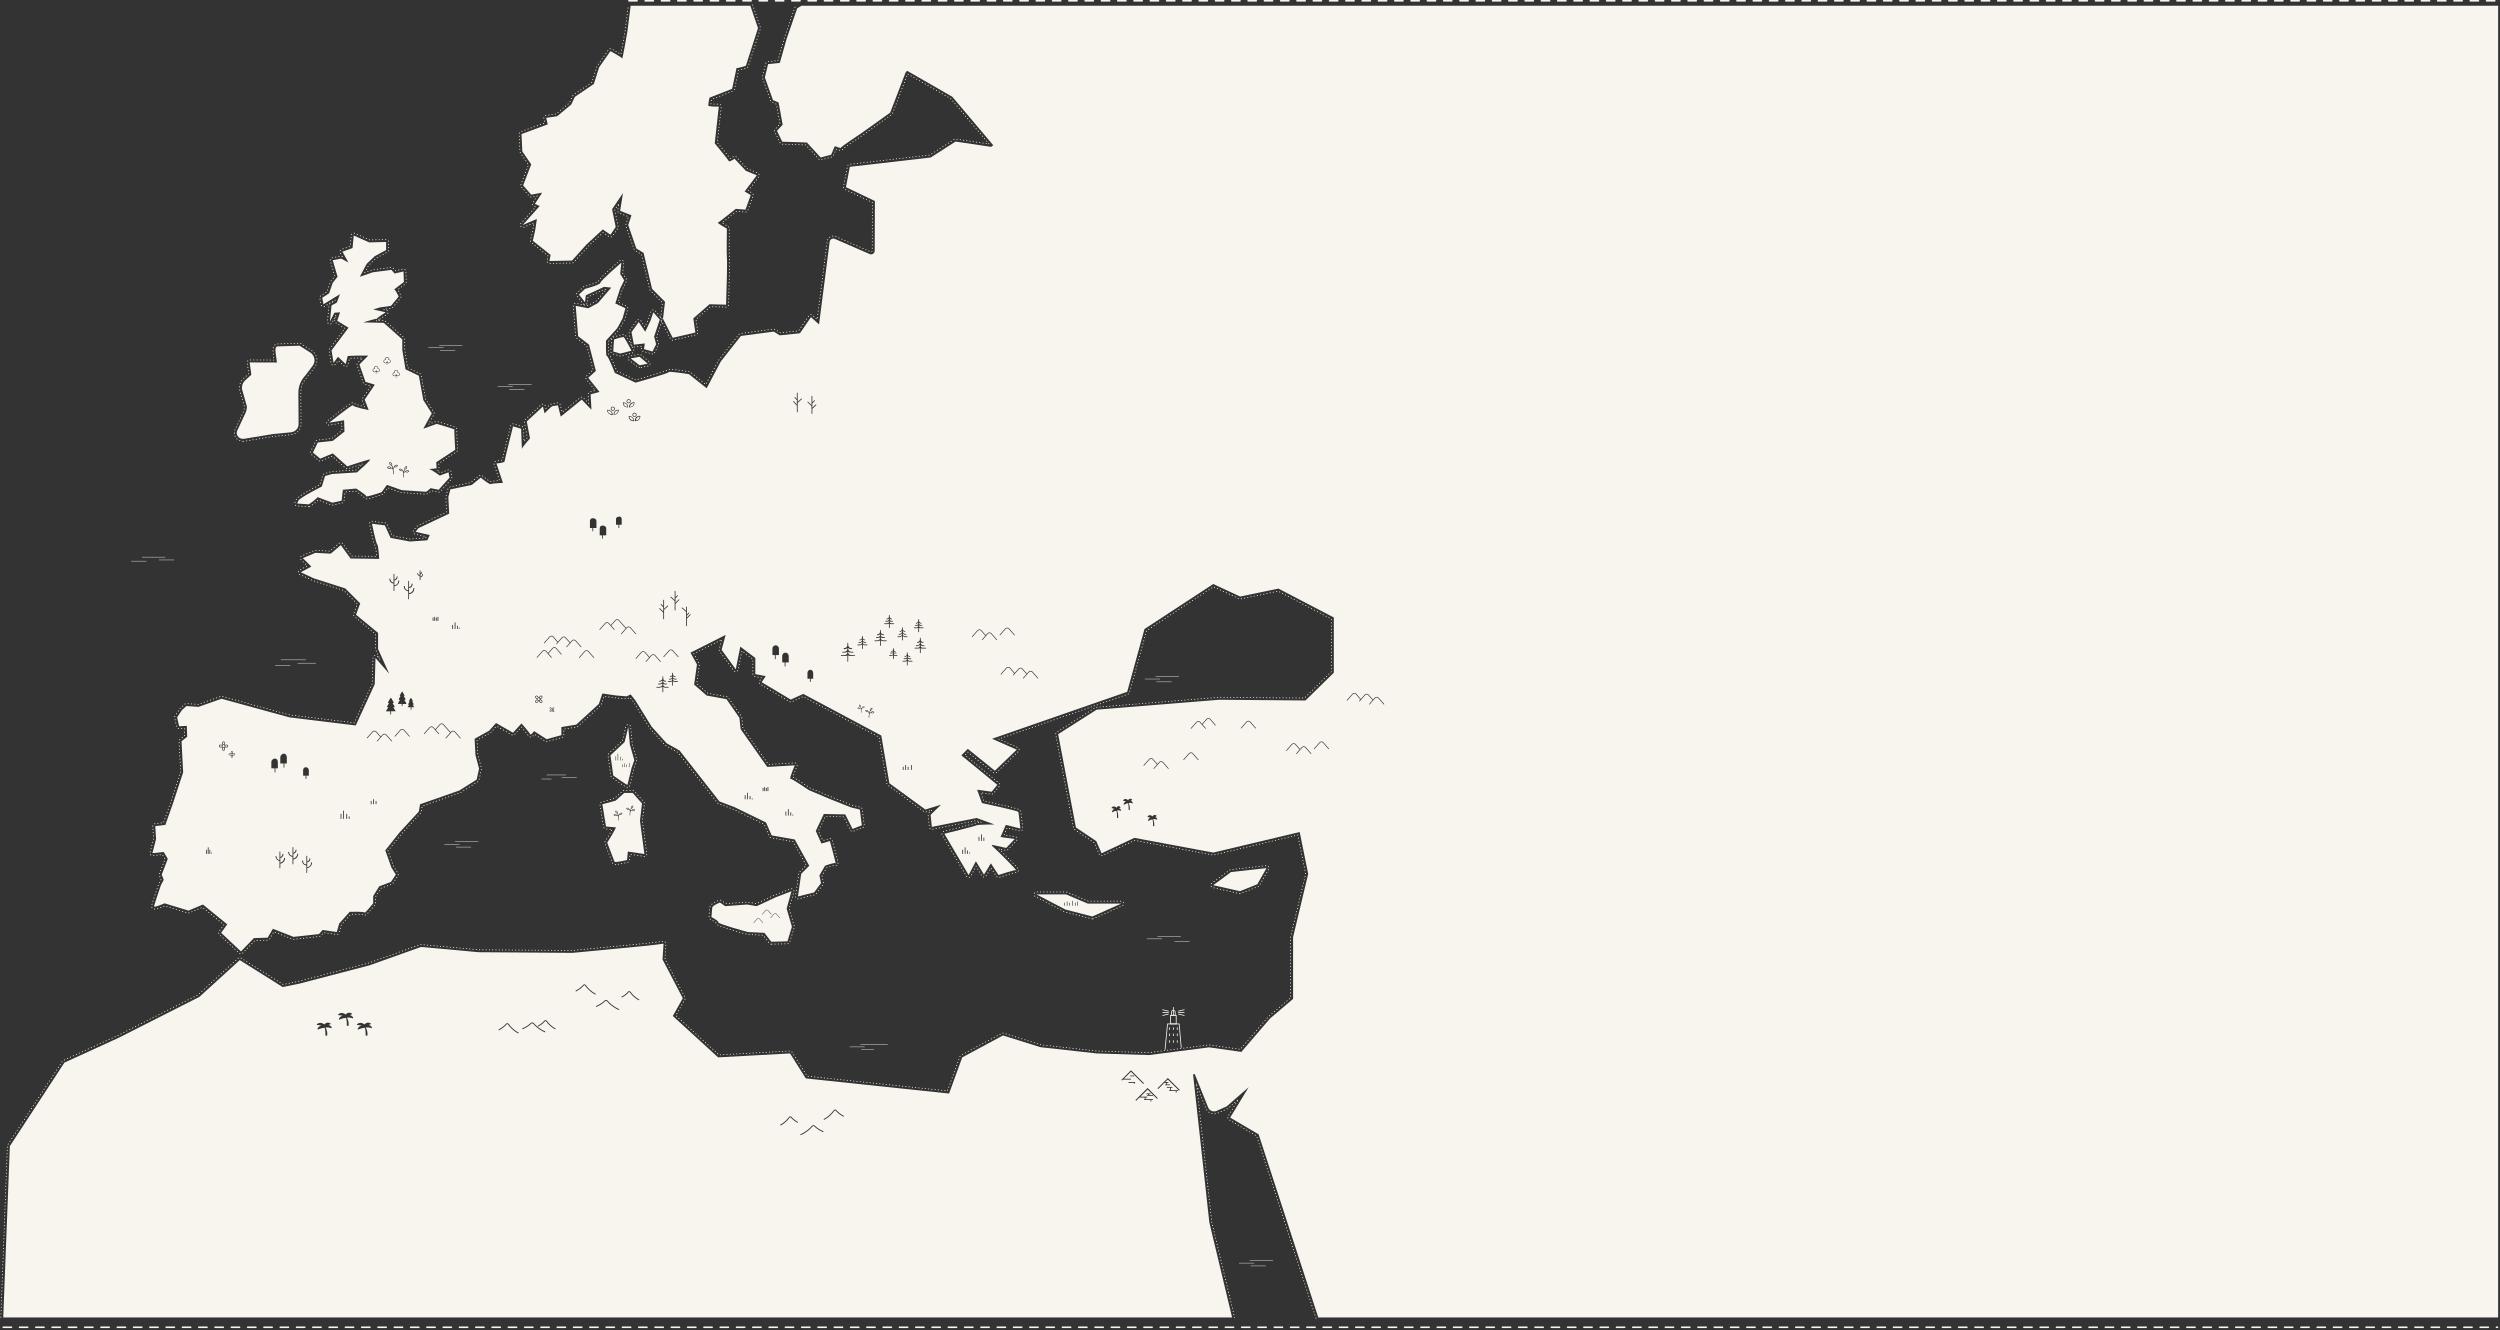 <?xml version="1.0" encoding="iso-8859-1"?>
<!-- Generator: Adobe Illustrator 20.0.0, SVG Export Plug-In . SVG Version: 6.00 Build 0)  -->
<!DOCTYPE svg PUBLIC "-//W3C//DTD SVG 1.1//EN" "http://www.w3.org/Graphics/SVG/1.1/DTD/svg11.dtd">
<svg version="1.1" id="Calque_1" xmlns="http://www.w3.org/2000/svg" xmlns:xlink="http://www.w3.org/1999/xlink" x="0px" y="0px"
	 width="3068.33px" height="1632.67px" viewBox="0 0 3068.33 1632.67" style="enable-background:new 0 0 3068.33 1632.67;"
	 xml:space="preserve">
<rect x="0" y="0" width="3068.33" height="1632.67" fill="#333333" stroke="none"/>
<g id="carte">
	
		<ellipse transform="matrix(0.707 -0.707 0.707 0.707 -417.507 734.1)" style="fill:#F8F5EF;" cx="677.38" cy="871.03" rx="0.87" ry="0.87"/>
	<path style="fill:#F8F5EF;" d="M676.17,871.59c-0.21,0.12-0.42,0.26-0.57,0.37c-0.26,0.2-0.55,0.51-0.56,0.81
		c-0.01,0.15,0.05,0.29,0.19,0.43c0.14,0.14,0.28,0.2,0.43,0.19c0.29-0.02,0.61-0.3,0.81-0.57c0.11-0.15,0.25-0.36,0.37-0.57
		c-0.14-0.07-0.28-0.15-0.39-0.27C676.33,871.86,676.24,871.73,676.17,871.59z"/>
	<path style="fill:#F8F5EF;" d="M676.44,870.06c0.12-0.12,0.25-0.21,0.39-0.27c-0.12-0.22-0.26-0.42-0.37-0.57
		c-0.2-0.26-0.51-0.54-0.81-0.57c-0.15-0.01-0.3,0.05-0.43,0.19c-0.14,0.14-0.2,0.28-0.19,0.43c0.03,0.37,0.44,0.71,0.57,0.81
		c0.15,0.11,0.36,0.25,0.57,0.37C676.24,870.31,676.33,870.18,676.44,870.06z"/>
	<path style="fill:#F8F5EF;" d="M286.77,925.2c-0.21,0.03-0.48,0.08-0.74,0.16c0.06,0.16,0.09,0.34,0.09,0.52c0,0.18-0.04,0.36-0.09,0.52
		c0.26,0.07,0.53,0.13,0.74,0.16c0.36,0.05,0.83,0.03,1.08-0.19c0.13-0.11,0.19-0.27,0.19-0.49c0-0.22-0.06-0.38-0.19-0.49
		C287.54,925.12,286.94,925.17,286.77,925.2z"/>
	<path style="fill:#F8F5EF;" d="M785.17,511.21c-4.01,0.23-4.7,3.62-4.82,4.85C784.35,515.82,785.05,512.43,785.17,511.21z"/>
	<path style="fill:#F8F5EF;" d="M679.2,871.96c-0.15-0.11-0.36-0.25-0.57-0.37c-0.06,0.14-0.15,0.28-0.27,0.39s-0.25,0.21-0.39,0.27
		c0.12,0.22,0.26,0.42,0.37,0.57c0.2,0.26,0.51,0.54,0.81,0.57c0.15,0.01,0.29-0.05,0.43-0.19c0.14-0.14,0.2-0.28,0.19-0.43
		C679.74,872.4,679.33,872.06,679.2,871.96z"/>
	<path style="fill:#F8F5EF;" d="M663.22,857.31c0.34-0.19,0.66-0.41,0.9-0.59c0.41-0.31,0.86-0.81,0.89-1.27c0.02-0.24-0.08-0.47-0.3-0.68
		c-0.22-0.22-0.44-0.31-0.68-0.3c-0.46,0.03-0.96,0.48-1.27,0.89c-0.18,0.24-0.4,0.57-0.59,0.9c0.22,0.1,0.43,0.24,0.62,0.43
		S663.11,857.09,663.22,857.31z"/>
	<circle style="fill:#F8F5EF;" cx="284.62" cy="925.87" r="0.97"/>
	<path style="fill:#F8F5EF;" d="M659.33,859.1c-0.34,0.19-0.67,0.41-0.9,0.59c-0.41,0.31-0.86,0.81-0.89,1.27c-0.02,0.24,0.08,0.46,0.3,0.68
		c0.22,0.22,0.44,0.32,0.68,0.3c0.46-0.03,0.96-0.48,1.27-0.89c0.18-0.24,0.4-0.57,0.59-0.9c-0.22-0.1-0.43-0.24-0.62-0.43
		S659.43,859.32,659.33,859.1z"/>
	<path style="fill:#F8F5EF;" d="M678.63,870.46c0.21-0.12,0.42-0.26,0.57-0.37c0.26-0.2,0.55-0.51,0.56-0.81c0.01-0.15-0.05-0.29-0.19-0.43
		c-0.14-0.14-0.28-0.2-0.43-0.19c-0.29,0.02-0.61,0.3-0.81,0.57c-0.11,0.15-0.25,0.36-0.37,0.57c0.14,0.07,0.28,0.15,0.39,0.27
		C678.48,870.18,678.56,870.32,678.63,870.46z"/>
	<path style="fill:#F8F5EF;" d="M664.12,859.68c-0.24-0.18-0.56-0.4-0.9-0.59c-0.1,0.22-0.24,0.43-0.43,0.62c-0.19,0.18-0.4,0.33-0.62,0.43
		c0.19,0.34,0.41,0.66,0.59,0.9c0.31,0.41,0.81,0.86,1.27,0.89c0.24,0.02,0.46-0.08,0.68-0.3c0.22-0.22,0.31-0.44,0.3-0.68
		C664.97,860.38,664.32,859.84,664.12,859.68z"/>
	
		<ellipse transform="matrix(0.707 -0.707 0.707 0.707 -413.13 718.903)" style="fill:#F8F5EF;" cx="661.25" cy="858.15" rx="1.38" ry="1.38"/>
	<path style="fill:#F8F5EF;" d="M659.76,856.69c0.19-0.18,0.4-0.33,0.62-0.43c-0.19-0.34-0.41-0.66-0.59-0.9c-0.31-0.41-0.81-0.86-1.28-0.89
		c-0.24-0.02-0.47,0.08-0.68,0.3c-0.22,0.22-0.31,0.44-0.3,0.68c0.04,0.58,0.69,1.12,0.89,1.27c0.24,0.18,0.56,0.4,0.9,0.59
		C659.44,857.09,659.58,856.88,659.76,856.69z"/>
	<path style="fill:#F8F5EF;" d="M1054.74,865.42c-0.1,0.53,0.01,0.98,0.32,1.33c0.26,0.29,0.62,0.46,0.89,0.52c0.1-0.53-0.01-0.98-0.32-1.33
		C1055.37,865.66,1055.01,865.49,1054.74,865.42z"/>
	<path style="fill:#F8F5EF;" d="M1069.6,870.96c0.39-0.43,0.53-0.99,0.4-1.66c-0.33,0.08-0.79,0.29-1.11,0.65c-0.39,0.43-0.53,0.99-0.4,1.66
		C1068.82,871.53,1069.28,871.33,1069.6,870.96z"/>
	<path style="fill:#F8F5EF;" d="M1053.9,868.92c-0.32,0-0.63,0.11-0.94,0.34c0.24,0.3,0.7,0.64,1.25,0.64c0.32,0,0.63-0.12,0.94-0.34
		C1054.91,869.26,1054.45,868.92,1053.9,868.92z"/>
	<path style="fill:#F8F5EF;" d="M1058.55,868.59c0.22,0.08,0.43,0.12,0.62,0.12c0.77,0,1.23-0.62,1.4-1.01c-0.22-0.08-0.43-0.12-0.62-0.12
		C1059.18,867.58,1058.71,868.19,1058.55,868.59z"/>
	<path style="fill:#F8F5EF;" d="M1069.49,874.47c0.39,0.28,0.78,0.42,1.18,0.42c0.68,0,1.26-0.42,1.56-0.8c-0.39-0.28-0.78-0.42-1.18-0.42
		C1070.37,873.67,1069.79,874.09,1069.49,874.47z"/>
	<path style="fill:#F8F5EF;" d="M1063.5,871.99c-0.25,0-0.51,0.05-0.78,0.15c0.21,0.49,0.79,1.26,1.75,1.26c0.25,0,0.51-0.05,0.78-0.15
		C1065.04,872.76,1064.46,871.99,1063.5,871.99z"/>
	<path style="fill:#F8F5EF;" d="M282.47,925.2c-0.36-0.05-0.83-0.03-1.08,0.19c-0.13,0.11-0.19,0.27-0.19,0.49c0,0.22,0.06,0.38,0.19,0.49
		c0.31,0.27,0.9,0.21,1.08,0.19c0.21-0.03,0.48-0.08,0.74-0.16c-0.06-0.16-0.09-0.34-0.09-0.52c0-0.18,0.04-0.36,0.09-0.52
		C282.95,925.28,282.68,925.22,282.47,925.2z"/>
	<path style="fill:#F8F5EF;" d="M277.43,914.72c-0.3,0.04-0.68,0.12-1.06,0.22c0.08,0.23,0.14,0.48,0.14,0.74s-0.05,0.51-0.14,0.74
		c0.38,0.1,0.76,0.18,1.06,0.22c0.51,0.07,1.18,0.04,1.53-0.27c0.18-0.16,0.27-0.39,0.27-0.69c0-0.31-0.09-0.53-0.27-0.69
		C278.53,914.61,277.68,914.69,277.43,914.72z"/>
	<path style="fill:#F8F5EF;" d="M285.14,927.28c-0.16,0.06-0.34,0.09-0.52,0.09s-0.36-0.03-0.52-0.09c-0.07,0.26-0.13,0.53-0.16,0.74
		c-0.05,0.36-0.03,0.83,0.19,1.08c0.11,0.13,0.27,0.19,0.49,0.19s0.38-0.06,0.49-0.19c0.21-0.25,0.24-0.72,0.19-1.08
		C285.27,927.82,285.21,927.55,285.14,927.28z"/>
	<path style="fill:#F8F5EF;" d="M284.1,924.47c0.16-0.06,0.34-0.09,0.52-0.09s0.36,0.03,0.52,0.09c0.07-0.26,0.13-0.53,0.16-0.74
		c0.05-0.36,0.03-0.83-0.19-1.08c-0.11-0.13-0.27-0.19-0.49-0.19c-0.21,0-0.38,0.06-0.49,0.19c-0.21,0.25-0.24,0.72-0.19,1.08
		C283.97,923.93,284.03,924.2,284.1,924.47z"/>
	<circle style="fill:#F8F5EF;" cx="274.37" cy="915.69" r="1.38"/>
	<path style="fill:#F8F5EF;" d="M271.32,914.72c-0.51-0.07-1.18-0.04-1.53,0.27c-0.19,0.16-0.27,0.39-0.27,0.7c0,0.31,0.09,0.53,0.27,0.69
		c0.44,0.39,1.29,0.3,1.53,0.27c0.3-0.04,0.68-0.12,1.06-0.22c-0.08-0.23-0.14-0.48-0.14-0.74c0-0.26,0.05-0.51,0.14-0.74
		C272,914.84,271.61,914.76,271.32,914.72z"/>
	<path style="fill:#F8F5EF;" d="M273.64,913.68c0.23-0.09,0.48-0.14,0.74-0.14s0.51,0.05,0.74,0.14c0.1-0.38,0.18-0.76,0.22-1.05
		c0.07-0.51,0.04-1.18-0.27-1.53c-0.16-0.18-0.39-0.27-0.69-0.27c-0.31,0-0.53,0.09-0.69,0.27c-0.31,0.35-0.34,1.02-0.27,1.53
		C273.45,912.92,273.53,913.31,273.64,913.68z"/>
	<path style="fill:#F8F5EF;" d="M275.11,917.69c-0.23,0.09-0.48,0.14-0.74,0.14s-0.51-0.05-0.74-0.14c-0.1,0.38-0.18,0.76-0.22,1.05
		c-0.07,0.51-0.04,1.18,0.27,1.53c0.16,0.18,0.39,0.27,0.69,0.27s0.54-0.09,0.69-0.27c0.31-0.35,0.34-1.02,0.27-1.53
		C275.3,918.45,275.22,918.07,275.11,917.69z"/>
	<circle style="fill:#F8F5EF;" cx="778.76" cy="509.1" r="1.71"/>
	<circle style="fill:#F8F5EF;" cx="752.15" cy="501.66" r="1.71"/>
	<path style="fill:#F8F5EF;" d="M772.49,511.27c0.23,4.01,3.62,4.7,4.85,4.82C777.11,512.08,773.72,511.39,772.49,511.27z"/>
	<path style="fill:#F8F5EF;" d="M758.57,503.76c-4.01,0.23-4.58,3.23-4.7,4.46C757.87,507.99,758.45,504.98,758.57,503.76z"/>
	<path style="fill:#F8F5EF;" d="M751.06,508.34c-0.23-4.01-3.95-4.4-5.17-4.52C746.12,507.83,749.83,508.22,751.06,508.34z"/>
	<path style="fill:#F8F5EF;" d="M777.99,494.59c-4.01,0.23-4.7,3.62-4.82,4.85C777.18,499.21,777.87,495.81,777.99,494.59z"/>
	<circle style="fill:#F8F5EF;" cx="771.58" cy="492.49" r="1.71"/>
	<path style="fill:#F8F5EF;" d="M770.16,499.47c-0.23-4.01-3.62-4.7-4.85-4.82C765.55,498.66,768.94,499.36,770.16,499.47z"/>
	<path style="fill:#F8F5EF;" d="M487.41,571.41c-0.33-0.12-0.64-0.18-0.94-0.18c-1.16,0-1.85,0.93-2.1,1.52c0.33,0.12,0.64,0.18,0.94,0.18
		C486.46,572.92,487.16,571.99,487.41,571.41z"/>
	<path style="fill:#F8F5EF;" d="M477.4,573.24c-0.47,0-0.95,0.17-1.41,0.51c0.36,0.45,1.06,0.96,1.87,0.96c0.47,0,0.95-0.17,1.41-0.51
		C478.91,573.75,478.22,573.24,477.4,573.24z"/>
	<path style="fill:#F8F5EF;" d="M484.18,461.12c0.98,0,1.78-0.8,1.78-1.78c0-0.16,0.13-0.29,0.29-0.29c0.16,0,0.29,0.13,0.29,0.29
		c0,0.98,0.8,1.78,1.78,1.78s1.78-0.8,1.78-1.78s-0.8-1.78-1.78-1.78c-0.06,0-0.13,0-0.19,0.01c-0.1,0.01-0.21-0.03-0.27-0.12
		c-0.06-0.09-0.07-0.2-0.02-0.29c0.13-0.25,0.19-0.52,0.19-0.8c0-0.98-0.8-1.78-1.78-1.78c-0.98,0-1.78,0.8-1.78,1.78
		c0,0.28,0.06,0.55,0.19,0.8c0.05,0.09,0.04,0.21-0.02,0.29c-0.06,0.09-0.16,0.13-0.27,0.12c-0.06-0.01-0.13-0.01-0.19-0.01
		c-0.98,0-1.78,0.8-1.78,1.78C482.4,460.32,483.2,461.12,484.18,461.12z"/>
	<path style="fill:#F8F5EF;" d="M390.03,543.07l-5.95,12.4l8.93,7.44l15.38-6.45l17.86,15.88c0,0,25.3-8.43,27.78-8.43
		c2.48,0-15.88,15.88-15.88,15.88l-30.76,1.98l-8.43,2.48l-3.97,12.9c0,0-26.79,13.4-28.78,17.36l-1.49,3.47l14.39,0.99
		c0-0.01,11.56-8.2,10.46-8.91c1.6,0.65,18.31,6.91,18.31,6.91l11.41-2.48l1.49-13.4l16.37-1.49c0,0,12.4,7.94,12.4,9.43
		c0,1.49,18.85-4.96,18.85-4.96l6.45-8.93l18.36,6.45c0,0,27.78,1.98,29.27,1.98s5.95-4.46,5.95-4.46l9.92,1.98l13.4-14.88
		c0,0-1.49-5.95-0.99-6.45c0.5-0.5-10.92,3.97-10.92,3.97s-8.84-6.46-13.01-8.12c-1.18,0.05-2.01,0.03-2.07-0.12
		c0.07,0.15,0.9,0.17,2.07,0.12c0,0,0,0,0,0c3.22-0.14,9.04-0.81,9.04-0.81l-0.5-7.44L558.71,552c0,0-1.49-24.31-0.99-24.81
		c0.5-0.5-21.83-6.95-21.83-6.95l-16.37,5.95l10.42-18.85l-10.42-16.37l-5.46-29.77l-16.37-7.94l-3.97-23.82v-12.9l-22.82-20.34
		l-25.3-0.5c0,0,14.91-4.43,16.76-4.94c-0.44-0.12,11.02-7.46,11.02-7.46l-15.38-3.47l7.94-2.48l13.89-1.98l9.43-11.41
		c0,0-3.97-8.93-5.46-8.43c-1.49,0.5,11.91-9.43,11.91-9.43l-0.5-12.9l-10.92,2.48l-3.97-4.46l-22.82,2.98l-15.88,5.46l8.43-15.88
		l9.92-9.43l13.89-7.44v-9.92l-20.84,0.5l-18.85-8.43l-1.49,15.38l-12.4,4.46l7.44,13.4l-8.93-4.96l-10.42,1.98l5.95,20.34
		l-5.95,7.44l-4.46,12.9l-8.43,5.46l1.49,7.94l20.34-12.4l-3.97,10.42l-6.45,3.47l-1.98,19.85l5.46-10.91l6.95-0.5l-3.47,10.42
		l13.89,8.43l-20.84,27.78l2.48,15.38l5.46-7.44l9.43,8.93l2.48-9.92l11.41-0.5h13.89l-10.92,10.92l7.44,21.33l11.41,3.47
		l-12.4,18.36l4.96,12.9c0,0-19.35-3.97-19.35-5.95c0-1.99-29.27,21.33-29.27,21.33l18.36-2.98l0.5,13.89l-14.39,11.41
		L390.03,543.07z M494.16,577.14l0.08,0.2c0.51,0.47,0.82,1.02,1.03,1.52c0.28-1.04,0.68-2.07,1.23-3l-0.03-0.15
		c-0.26-1.26,0.18-2.08,0.6-2.55c0.63-0.7,1.45-0.92,1.69-0.97l0.29-0.06c0.09-0.02,0.19,0,0.27,0.05c0.08,0.05,0.14,0.13,0.15,0.22
		l0.06,0.29c0.27,1.26-0.18,2.08-0.6,2.55c-0.63,0.7-1.46,0.92-1.69,0.97l-0.14,0.03c-0.59,0.99-0.99,2.12-1.26,3.23
		c0.43-0.37,1.01-0.75,1.71-0.97l0.11-0.15c0.45-0.59,1.31-1.23,2.36-1.23c0.62,0,1.23,0.22,1.8,0.66l0.23,0.18
		c0.15,0.12,0.19,0.34,0.07,0.49l-0.18,0.23c-0.45,0.59-1.31,1.23-2.36,1.23c-0.62,0-1.23-0.22-1.8-0.66l-0.09-0.07
		c-1.18,0.4-1.94,1.33-2.12,1.57c-0.42,2.59-0.25,4.86-0.24,5.01c0.01,0.1-0.03,0.2-0.09,0.27c-0.07,0.07-0.16,0.11-0.26,0.11
		c-0.04,0-0.08-0.01-0.11-0.02c-0.13-0.04-0.23-0.17-0.24-0.31c-0.01-0.16-0.2-2.66,0.3-5.47c-0.02-0.04-0.03-0.08-0.04-0.13
		c0-0.01-0.11-1.32-1.04-2.26l-0.06,0.03c-0.41,0.16-0.81,0.24-1.19,0.24c-1.5,0-2.38-1.21-2.66-1.93l-0.11-0.28
		c-0.07-0.18,0.02-0.39,0.2-0.46l0.28-0.11c0.41-0.16,0.81-0.24,1.19-0.24C493.01,575.22,493.88,576.43,494.16,577.14z M483.98,457
		c-0.06-0.21-0.09-0.42-0.09-0.64c0-1.3,1.05-2.35,2.35-2.35s2.35,1.05,2.35,2.35c0,0.22-0.03,0.43-0.09,0.64
		c1.2,0.1,2.11,1.11,2.11,2.34c0,1.3-1.1,2.35-2.39,2.35c-0.71,0-1.37-0.32-1.86-0.82v2.68c0,0.16-0.09,0.29-0.25,0.29
		c-0.16,0-0.25-0.13-0.25-0.29v-2.68c-0.49,0.5-1.02,0.82-1.73,0.82c-1.3,0-2.3-1.05-2.3-2.35
		C481.83,458.11,482.78,457.1,483.98,457z M481.2,570.99l-0.04,0.16c0.59,0.99,1.01,2.09,1.31,3.2c0.21-0.52,0.56-1.11,1.09-1.61
		l0.08-0.22c0.3-0.76,1.23-2.05,2.83-2.05c0.41,0,0.84,0.08,1.27,0.25l0.29,0.11c0.19,0.08,0.29,0.29,0.21,0.49l-0.11,0.29
		c-0.3,0.76-1.23,2.05-2.83,2.05c-0.41,0-0.84-0.08-1.27-0.25l-0.07-0.03c-0.99,1-1.11,2.39-1.11,2.41
		c-0.01,0.05-0.02,0.1-0.04,0.14c0.54,2.99,0.33,5.66,0.32,5.83c-0.01,0.15-0.11,0.28-0.25,0.33c-0.04,0.02-0.08,0.02-0.12,0.02
		c-0.1,0-0.2-0.04-0.28-0.12c-0.07-0.08-0.11-0.18-0.1-0.29c0.01-0.16,0.2-2.58-0.25-5.34c-0.19-0.25-1-1.25-2.26-1.67l-0.09,0.07
		c-0.61,0.47-1.26,0.7-1.92,0.7c-1.12,0-2.03-0.67-2.51-1.31l-0.19-0.25c-0.13-0.16-0.09-0.4,0.07-0.53l0.25-0.19
		c0.61-0.47,1.26-0.7,1.92-0.7c1.12,0,2.03,0.68,2.51,1.31l0.12,0.16c0.75,0.24,1.36,0.65,1.82,1.04c-0.29-1.19-0.71-2.39-1.34-3.44
		l-0.14-0.03c-0.25-0.05-1.13-0.29-1.8-1.03c-0.44-0.5-0.92-1.37-0.64-2.71l0.07-0.31c0.02-0.1,0.08-0.18,0.16-0.24
		c0.08-0.06,0.19-0.08,0.28-0.05l0.31,0.07c0.25,0.05,1.13,0.29,1.8,1.03C481,568.77,481.48,569.65,481.2,570.99z M472.85,441.17
		c-0.06-0.21-0.09-0.42-0.09-0.64c0-1.3,1.05-2.35,2.35-2.35s2.35,1.05,2.35,2.35c0,0.22-0.03,0.43-0.09,0.64
		c1.2,0.1,2.11,1.11,2.11,2.34c0,1.3-1.1,2.35-2.39,2.35c-0.71,0-1.37-0.32-1.86-0.82v2.68c0,0.16-0.09,0.29-0.25,0.29
		c-0.16,0-0.25-0.13-0.25-0.29v-2.68c-0.49,0.5-1.02,0.82-1.73,0.82c-1.3,0-2.3-1.05-2.3-2.35
		C470.69,442.28,471.64,441.27,472.85,441.17z M459.62,456.78c-1.3,0-2.3-1.05-2.3-2.35c0-1.23,0.95-2.24,2.15-2.34
		c-0.06-0.21-0.09-0.42-0.09-0.64c0-1.3,1.05-2.35,2.35-2.35s2.35,1.05,2.35,2.35c0,0.22-0.03,0.43-0.09,0.64
		c1.2,0.1,2.11,1.11,2.11,2.34c0,1.3-1.1,2.35-2.39,2.35c-0.71,0-1.37-0.32-1.86-0.82v2.68c0,0.16-0.09,0.29-0.25,0.29
		c-0.16,0-0.25-0.13-0.25-0.29v-2.68C460.86,456.46,460.34,456.78,459.62,456.78z"/>
	<path style="fill:#F8F5EF;" d="M461.74,454.14c0.16,0,0.29,0.13,0.29,0.29c0,0.98,0.8,1.78,1.78,1.78c0.98,0,1.78-0.8,1.78-1.78
		s-0.8-1.78-1.78-1.78c-0.06,0-0.13,0-0.19,0.01c-0.1,0.01-0.21-0.04-0.27-0.12c-0.06-0.09-0.07-0.2-0.02-0.29
		c0.13-0.25,0.19-0.52,0.19-0.8c0-0.98-0.8-1.78-1.78-1.78s-1.78,0.8-1.78,1.78c0,0.28,0.06,0.55,0.19,0.8
		c0.05,0.09,0.04,0.21-0.02,0.29c-0.06,0.09-0.16,0.13-0.27,0.12c-0.06-0.01-0.13-0.01-0.19-0.01c-0.98,0-1.78,0.8-1.78,1.78
		s0.79,1.78,1.78,1.78s1.78-0.8,1.78-1.78C461.45,454.27,461.58,454.14,461.74,454.14z"/>
	<path style="fill:#F8F5EF;" d="M473.04,445.29c0.98,0,1.78-0.8,1.78-1.78c0-0.16,0.13-0.29,0.29-0.29c0.16,0,0.29,0.13,0.29,0.29
		c0,0.98,0.8,1.78,1.78,1.78s1.78-0.8,1.78-1.78c0-0.98-0.8-1.78-1.78-1.78c-0.06,0-0.13,0-0.19,0.01c-0.1,0.01-0.21-0.03-0.27-0.12
		s-0.07-0.2-0.02-0.29c0.13-0.25,0.19-0.52,0.19-0.8c0-0.98-0.8-1.78-1.78-1.78s-1.78,0.8-1.78,1.78c0,0.28,0.06,0.55,0.19,0.8
		c0.05,0.09,0.04,0.21-0.02,0.29c-0.06,0.09-0.16,0.13-0.27,0.12c-0.06-0.01-0.13-0.01-0.19-0.01c-0.98,0-1.78,0.8-1.78,1.78
		C471.27,444.49,472.06,445.29,473.04,445.29z"/>
	<path style="fill:#F8F5EF;" d="M479.14,569.98c0.39,0.44,0.94,0.69,1.34,0.79c0.15-0.8-0.01-1.47-0.48-1.99c-0.39-0.44-0.94-0.69-1.34-0.79
		C478.51,568.79,478.67,569.46,479.14,569.98z"/>
	<path style="fill:#F8F5EF;" d="M462.46,390.75c0.15-0.05,0.1-0.04-0.1,0.02C462.37,390.77,462.4,390.77,462.46,390.75z"/>
	<path style="fill:#F8F5EF;" d="M492.6,577.51c0.28,0,0.57-0.06,0.88-0.17c-0.24-0.55-0.89-1.42-1.98-1.42c-0.28,0-0.57,0.06-0.88,0.17
		C490.86,576.64,491.51,577.51,492.6,577.51z"/>
	<path style="fill:#F8F5EF;" d="M501.35,578.3c-0.44-0.32-0.88-0.48-1.33-0.48c-0.77,0-1.42,0.47-1.76,0.9c0.44,0.32,0.88,0.48,1.33,0.48
		C500.35,579.2,501,578.72,501.35,578.3z"/>
	<path style="fill:#F8F5EF;" d="M498.39,574.76c0.44-0.49,0.59-1.12,0.45-1.87c-0.38,0.09-0.89,0.33-1.25,0.74
		c-0.44,0.49-0.59,1.12-0.45,1.87C497.51,575.41,498.02,575.17,498.39,574.76z"/>
	<path style="fill:#F8F5EF;" d="M765.1,413.58c-1.49,0-11.41,2.98-11.41,2.98s-0.99,11.91-0.99,14.88l8.43,2.48l13.89-3.47
		C775.03,430.44,766.59,413.58,765.1,413.58z"/>
	<polygon style="fill:#F8F5EF;" points="794.87,446.32 784.95,437.89 774.03,439.87 784.95,448.3 	"/>
	<polygon style="fill:#F8F5EF;" points="801.82,383.31 798.34,393.73 791.89,407.13 783.96,395.22 775.03,407.62 778,423 791.4,421.51 
		790.41,428.46 800.82,431.44 805.29,422.51 802.81,413.08 809.76,392.24 	"/>
	<path style="fill:#F8F5EF;" d="M641.07,185.85l10.92,15.88l-9.92,25.8l9.92,11.41l13.4-2.48l-8.93,13.89l5.95,2.48l-20.84,23.32l17.36-7.44
		l-1.98,13.4l-2.98,13.4l21.83,17.36l-1.49,7.44l27.78-0.5l17.36-19.35l20.34-18.85l9.43,6.45l6.45-9.43l-4.46-21.83l13.4-19.85
		l-3.47,21.83l13.89,5.46l-3.97,11.91l9.92,28.78l8.93,5.46l10.42,44.16l4.96,4.96l10.92,10.91l-2.48,20.84l11.91,23.32l27.78-6.45
		l-2.48-17.36l19.85-17.36l20.34,0.5l0.99-34.23c0,0,0.5-22.33,0-24.31c-0.5-1.99,0-34.73,0-34.73s-12.4-6.95-10.92-7.44
		c1.49-0.5,21.83-16.87,21.83-16.87l11.91,0.99l6.45-17.86l-7.44-4.46l14.88-19.85l-13.4-5.46l-13.89-14.88c0,0-6.45,4.46-6.95,2.98
		c-0.5-1.49-17.36-21.83-17.36-21.83l4.96-45.15c0,0-12.9,0.5-12.9-1.49c0-1.98,1.49-9.43,1.49-9.43l27.78-10.91
		c0,0,5.06-23.21,5.46-25.65c0,0,0-0.01,0-0.01c0.02-0.14,0.03-0.2,0.02-0.19c0.02-0.03,0.01,0.04-0.02,0.2
		c0.43,1.03,11.41-2.63,11.41-2.63l14.88-46.14L920.89,7H774.03v0l-3.97,31.49c0,0-5.95,34.73-6.45,33.24
		c-0.5-1.49-14.39-8.93-14.39-8.93l-13.89,19.85l-6.45,20.34l-23.32,15.88l-4.46,9.43l-17.36,14.39l-13.4,1.98l1.98,7.94
		l-32.25,11.91L641.07,185.85z"/>
	<path style="fill:#F8F5EF;" d="M983.7,7l-3.04,1.85l-2.22,1.36l-12.9,37.21l-8.43,29.77l-14.39,1.49l-3.97,16.37l9.92,27.79l6.95,2.97
		l4.96,27.29l-6.94,7.44l6.45,13.4l17.36,0.5l12.9,0.49l16.87,18.36l12.9-3.47l4.46-10.42c0,0,7.94,2.97,7.45,1.98
		c-0.5-0.99,25.8-18.35,25.8-18.35l34.73-24.81l18.85-49.12l1.94-2.2l55.43,31.85l50.25,59.5l-2.5,2l-43.75-6.5l-30.5,19.54
		l-99.25,11.46l-4.75,25l35.5,17l-0.23,61.03c-0.01,3.18-3.27,5.31-6.18,4.04l-42.77-18.64c-2.78-1.22-5.96,0.58-6.34,3.6
		l-13.02,101.41l-2.9-2.61l-7.03-6.32l-12.9,18.86l-1.15,0.98l-24.31,2.48l-7.28-4.58l-40.32,5.33l-24.74,31.38l-17.3,32.81
		l-21.83-17.3c0,0-24.81-3.97-24.81-2.48s-40.68,12.9-40.68,12.9l-25.31-11.91c0,0-8.43-21.33-9.92-20.84
		c-1.49,0.5-0.99-18.85-0.99-18.85l13.89-15.38l6.45-11.91l3.47-12.4l-12.4-5.95l0.7-2.17l5.25-16.19l4.97-9.92l-4.97-7.94
		l1.49-13.89c0,0-25.8,22.32-25.8,24.8c0,2.48-18.85,7.44-18.85,7.44l-7.44,6.95l7.44,9.43l0.99-8.44l22.33-10.42l4.45,0.45
		l4.49,0.45l-16.38,18.95l-11.91,6.45l-15.38-2.98l2.98,37.21L722.93,423l8.43,32.25l-9.42,8.44l13.89,17.36l-10.91,2.97l0.99,18.86
		L714,490.48l-25.8,20.83l-3.47-13.89c0,0-4.96,0.99-6.45,0.99s-9.92,8.93-9.92,8.93l-1.99-8.43l-19.84,18.36l3.96,20.84
		c0,0-9.92,10.91-9.92,12.9c0,1.98-0.99-24.81-0.99-24.81l-9.92-2.98c0,0-10.42,41.68-10.42,43.16c0,1.5-9.93,2.49-9.93,2.49
		l7.94,23.81c0,0-13.39,0.5-14.88,1.49s-12.41-7.94-12.41-7.94l-10.91,8.93l-26.29,5.46l-2.49,9.43l1,20.34l-37.71,17.86l-3.47,4.46
		l17.36,3.97l-2.97,6.45l-21.34,1.49l-23.81-4.46l-6.95-15.38l-15.87-1.99c0,0,4.96,24.31,6.44,25.31
		c1.49,0.99,2.49,17.86,2.49,17.86l-35.23-0.5l-11.91-16.37l-12.4,10.41l-18.86-0.98l-15.37,6.44l10.41,10.42l-12.9,6.95l15.88,7.44
		l38.7,12.4l18.36,18.36l-5.18,13.89l27.08,22.33v19.85l13.6,30.26l-16.77-19.35l-0.94,32.25l-23.29,50.61l-81.36-9.93l-83.34-22.82
		l-28.28,9.92l-14.88-0.99l-5.46,4.96l-5.95,8.93l2.48,10.92l9.42-0.5l0.5,13.4l-6.95,5.46l1.99,38.2l-12.4,37.71l-9.43,26.79
		l-12.4,1.49l0.98,15.87l-4.46,17.36l13.89-1.48l4.96,8.43l-7.44,19.35l2.48,6.45l-3.47,6.45c0,0-7.94,23.32-8.43,25.8
		c-0.5,2.48,12.89-3.47,12.89-3.47l29.28,8.93l17.86-7.45l29.77,24.32l-7.44,10.42l24.3,22.82l15.88-16.38l16.87-0.49l6.45-10.92
		l25.3,9.93l31.26-3.48l4.46-4.96l17.37,2.48l2.98-10.42l12.9-14.39c0,0,18.36-0.49,18.36,1s10.44-11.41,10.44-11.41v-8.93
		l7.43-11.91l14.37-5.46l5.95-8.93l-5.45-8.93l-7.44-20.84l17.36-21.83l23.82-25.8l1.49-8.93l48.12-16.87l21.34-13.39l2.97-13.4
		l-4.46-16.87l-1-19.84l17.86-9.93l8.44-9.42l20.84,11.91l10.41-11.42c0,0,10.42,11.91,10.92,13.4s4.47-3.97,4.47-3.97l15.55,9.92
		l18.03-4.96v-9.92l18.19-2.98l27.7-25.3l4.42-12.9l17.35,2.48l12.39,0.99l4.95-2.36l5.46,6.83l20.34,32.74l18.36,20.35l15.88,8.93
		l48.92,62.49l18.49,6.99l38.7,18.84l6.94,15.88l28.28,4.97l17.86,32.25l-9.92,9.92l-3.97,27.78l19.85-4.96l8.43-11.41l-1.98-9.43
		l6.94-11.9c0,0,11.91-4.47,12.9-2.98s-6.95-27.29-6.95-27.29l-10.41,2.98l-6.95-15.38l9.92-20.84l26.3,0.5l8.93,17.86l11.41-4.47
		l-2.48-19.35l-10.42-2.48l-23.81-9.42l-28.28-11.92c0,0-21.34-14.57-22.83-14.08c-1.49,0.5,5.46-16.37,5.46-16.37l-33.74,1.98
		l-32.68-46.46l-1.49-13.89l-15.87-22.82l-24.31-4.47l-15.38-13.39l3.47-24.81l-7.94-14.39l43.17-21.83l-4.97,18.36l17.37,23.81
		l5.56-27.78l18.44,13.89v19.85l12.81,2.48l-5.01,7.44l35.7,21.33l15.37-6.95l95.75,51.11l9.92,58.54l44.16,32.25l19.35-5.95
		l-12.9,12.4l1.49,14.88l55.07-10.91l21.83,7.94c0,0-20.34,0-21.83,0.99c-1.49,1-39.69,10.42-39.69,10.42l29.76,50.61l8.93-16.87
		l9.93,16.37c0,0,8.31-13.19,8.45-13.86c2.69,4.22,9.41,14.36,9.41,14.36s19.35-6.45,21.33-5.95c1.71,0.42-21.9-23.37-29.49-30.03v0
		l0.49-0.97c5.49,1.27,17.1,3.71,17.1,3.71l10.42-10.92l-17.37-2.48l6.45-14.88l17.86,4.46c0,0-1.98-18.85-2.48-20.34
		c-0.49-1.49-44.65-10.91-44.65-10.91l-5.96-16.38l17.87,2.48l6.94-8.43l-44.16-36.22l7.95-7.94l33.23,26.8l26.8-25.81l-30.27-13.39
		l165.83-57.61l21.25-77.07l84.43-55.27l33.01,15.39l47-9.75l67.94,35.42v67.82l-34.76,34.08l0.08,0.01l-106.03-0.89l-150.39,12.18
		l-47.22,30.04l21.78,114.49l25.01,16.81l6.46,14.92l40.33-18.96l96.8,18.08l106.05-25.21l10.44,51.39l-18.54,77.55v75.83
		l-28.4,24.2l-35.09,40.87l-39.64-5.59l-73.84,9.49l-64.11-2.01l-69.01-7.66l-45.98-14.4l-50.01,26.89l-16.13,44.37l-175.86-18.55
		l-19.36-30.65l-88.32,4.82l-55.56-50.81l12.27-21.78l-24.89-47.59l1.26-19.36l-19.41,2.42l-92.24,8.87l-115.11-0.81l-70.95-6.45
		l-63.32,22.59l-86.61,22.59l-19.79,4.03l-52.68-33.07l-49.6,45.17l-98.67,50.01l-66.95,30.64l-66.96,102.47L4,1617h1508.2
		l-27.45-114.65l-0.5-2.09l-19.88-180.81c-0.15-1.34,1.72-1.81,2.23-0.56l16.22,40.34c1.64,4.06,6.32,5.96,10.33,4.19l12.3-5.46
		l27.11-23.58l-22.75,37.26l34.94,20.53l73.24,224.83h1448.04V7H983.7z M254.03,1048h-1v-5h1V1048z M256.03,1048h-1v-8h1V1048z
		 M258.03,1048h-1v-5h1V1048z M259.73,1047.9h-0.64v-1.9h0.64V1047.9z M279.47,916.95c-0.46,0.4-1.09,0.49-1.58,0.49
		c-0.23,0-0.43-0.02-0.56-0.04c-0.36-0.04-0.86-0.15-1.36-0.3c-0.05,0.06-0.12,0.12-0.18,0.18c0.15,0.49,0.25,1,0.3,1.36
		c0.06,0.42,0.13,1.47-0.45,2.14c-0.3,0.34-0.74,0.53-1.27,0.53c-0.52,0-0.96-0.19-1.26-0.53c-0.59-0.67-0.52-1.72-0.46-2.14
		c0.05-0.36,0.16-0.87,0.31-1.36c-0.07-0.06-0.12-0.12-0.18-0.18c-0.5,0.15-1,0.26-1.36,0.3c-0.13,0.02-0.33,0.04-0.56,0.04
		c-0.49,0-1.12-0.09-1.58-0.49c-0.35-0.3-0.53-0.74-0.53-1.26c0-0.53,0.18-0.97,0.53-1.27c0.67-0.58,1.72-0.51,2.14-0.45
		c0.36,0.05,0.87,0.15,1.36,0.3l0.18-0.18c-0.15-0.49-0.26-1-0.3-1.36c-0.06-0.42-0.14-1.47,0.45-2.14c0.3-0.34,0.74-0.53,1.26-0.53
		c0.53,0,0.97,0.19,1.27,0.54c0.58,0.66,0.51,1.71,0.45,2.13c-0.04,0.36-0.15,0.87-0.3,1.36l0.18,0.18c0.49-0.15,1-0.25,1.36-0.3
		c0.42-0.06,1.47-0.13,2.14,0.45c0.34,0.3,0.53,0.74,0.53,1.27C280,916.21,279.82,916.65,279.47,916.95z M288.2,926.77
		c-0.32,0.27-0.77,0.34-1.11,0.34c-0.16,0-0.3-0.02-0.39-0.03c-0.25-0.03-0.61-0.11-0.96-0.21c-0.04,0.04-0.08,0.08-0.12,0.12
		c0.1,0.35,0.17,0.71,0.21,0.96c0.04,0.29,0.09,1.03-0.32,1.5c-0.21,0.24-0.52,0.37-0.89,0.37s-0.68-0.13-0.89-0.37
		c-0.41-0.47-0.36-1.21-0.32-1.5c0.03-0.25,0.11-0.61,0.21-0.96c-0.04-0.04-0.08-0.08-0.12-0.12c-0.35,0.1-0.7,0.18-0.96,0.21
		c-0.09,0.01-0.23,0.03-0.39,0.03c-0.34,0-0.79-0.07-1.11-0.34c-0.24-0.22-0.37-0.53-0.37-0.9s0.13-0.67,0.37-0.89
		c0.47-0.41,1.21-0.36,1.51-0.31c0.25,0.03,0.6,0.1,0.95,0.21c0.04-0.05,0.08-0.09,0.13-0.13c-0.11-0.35-0.18-0.7-0.22-0.95
		c-0.04-0.3-0.09-1.04,0.32-1.5c0.21-0.25,0.52-0.38,0.89-0.38s0.68,0.13,0.89,0.38c0.41,0.47,0.36,1.2,0.32,1.5
		c-0.04,0.25-0.11,0.61-0.21,0.95c0.04,0.04,0.08,0.08,0.12,0.13c0.35-0.11,0.7-0.18,0.96-0.21c0.29-0.05,1.03-0.1,1.5,0.31
		c0.24,0.22,0.37,0.52,0.37,0.89S288.44,926.55,288.2,926.77z M372.03,945.14c0-1.93,1.35-3.49,3.28-3.49
		c0.96,0,1.94,0.39,2.57,1.02s1.15,1.51,1.15,2.47V952h-3v4h-1v-4h-3V945.14z M338.03,948h-1v-5h-4v-7.85c0-2.2,2.25-4.15,4.46-4.15
		h0.01c2.19,0,3.53,1.95,3.53,4.15V943h-3V948z M344.03,1059.95v5.51c0,0.31-1,0.31-1,0v-8.75c-2-0.28-4.84-2.66-4.84-5.56
		c0-0.31,0.35-0.56,0.66-0.56c0.31,0,0.43,0.25,0.43,0.56c0,2.28,1.76,4.16,3.76,4.43v-10.24c0-0.31,1-0.31,1,0v6.54
		c1-0.26,2.67-1.69,2.67-3.41c0-0.31,0.11-0.56,0.42-0.56c0.31,0,0.74,0.25,0.74,0.56c0,2.34-1.83,4.27-3.83,4.54v5.83
		c2-0.28,4.67-2.62,4.67-5.45c0-0.31,0.11-0.56,0.42-0.56c0.31,0,0.75,0.25,0.75,0.55C349.87,1056.83,347.03,1059.67,344.03,1059.95
		z M352.03,937h-3v5h-1v-5h-4v-7.62c0-2.21,2.2-4.38,4.41-4.38h0.01c2.18,0,3.58,2.17,3.58,4.38V937z M360.03,1054.8v5.51
		c0,0.31-0.19,0.56-0.5,0.56s-0.5-0.25-0.5-0.56v-8.75c-3-0.28-5.24-2.66-5.24-5.56c0-0.31,0.15-0.56,0.46-0.56s0.73,0.25,0.73,0.56
		c0,2.28,1.06,4.16,4.06,4.43v-10.24c0-0.31,0.19-0.56,0.5-0.56s0.5,0.25,0.5,0.56v6.54c1-0.26,2.77-1.69,2.77-3.41
		c0-0.31,0.16-0.56,0.47-0.56s0.67,0.25,0.67,0.56c0,2.33-1.9,4.27-3.9,4.54v5.83c2-0.28,4.78-2.62,4.78-5.45
		c0-0.31,0.16-0.56,0.47-0.56c0.3,0,0.67,0.25,0.67,0.55C365.94,1051.68,363.03,1054.51,360.03,1054.8z M377.03,1065.42v5.51
		c0,0.31-0.19,0.56-0.49,0.56c-0.31,0-0.51-0.25-0.51-0.56v-8.75c-3-0.28-5.23-2.66-5.23-5.56c0-0.31,0.16-0.56,0.47-0.56
		c0.31,0,0.71,0.25,0.71,0.56c0,2.28,1.05,4.16,4.05,4.43v-10.24c0-0.31,0.19-0.56,0.49-0.56c0.31,0,0.51,0.25,0.51,0.56v6.54
		c1-0.26,2.79-1.69,2.79-3.41c0-0.31,0.17-0.56,0.48-0.56c0.31,0,0.66,0.25,0.66,0.56c0,2.34-1.92,4.27-3.92,4.54v5.83
		c3-0.28,4.79-2.62,4.79-5.45c0-0.31,0.17-0.56,0.48-0.56c0.31,0,0.67,0.25,0.67,0.55C382.96,1062.3,380.03,1065.14,377.03,1065.42z
		 M419.03,1005h-1v-6h1V1005z M422.03,1005h-1v-10h1V1005z M426.03,1005h-1v-6h1V1005z M429.03,1005h-1v-3h1V1005z M563.27,770.1
		h0.62v1.87h-0.62V770.1z M561.03,768h1v4h-1V768z M558.03,764h1v8h-1V764z M555.03,767h1v5h-1V767z M537.03,757h1v5h-1V757z
		 M535.03,758h1v4h-1V758z M533.03,757h1v5h-1V757z M531.03,758h1v4h-1V758z M490.65,853.43l2.5-4.32c0.17-0.3,0.65-0.29,0.82,0
		l2.46,4.26c0.07,0.08,0.11,0.11,0.11,0.22c0,0.26-0.22,0.41-0.48,0.41c0,0,0,0-0.01,0h-0.61l2.12,3.75c0.07,0.08,0.1,0.4,0.1,0.52
		c0,0.26-0.21,0.73-0.47,0.73c0,0,0,0-0.01,0h-0.98l2.46,4.05c0.08,0.15,0.08,0.44-0.01,0.59c-0.08,0.15-0.24,0.36-0.41,0.36h-4.21
		v2.3c0,0.26-0.23,0.48-0.5,0.48c-0.26,0-0.5-0.22-0.5-0.48V864h-4.16c-0.17,0-0.32-0.29-0.41-0.45c-0.08-0.14-0.08-0.23,0-0.38
		l2.46-4.18h-0.98c-0.17,0-0.33-0.29-0.42-0.45c-0.08-0.14-0.08-0.52,0-0.67l2.16-3.89h-0.61c-0.17,0-0.33-0.02-0.42-0.16
		C490.57,853.69,490.57,853.58,490.65,853.43z M478.43,710.06c0.31,0,0.62,0.26,0.62,0.57c0,2.27,1.97,4.15,3.97,4.43v-10.25
		c0-0.31,0.19-0.56,0.49-0.56c0.31,0,0.51,0.25,0.51,0.56v6.55c1-0.27,2.89-1.7,2.89-3.42c0-0.31,0.23-0.56,0.54-0.56
		c0.31,0,0.57,0.25,0.57,0.56c0,2.34-1.99,4.27-3.99,4.55v5.82c3-0.28,4.9-2.62,4.9-5.45c0-0.31,0.22-0.56,0.53-0.56
		c0.3,0,0.59,0.25,0.59,0.56c0,3.44-3.01,6.28-6.01,6.56v5.51c0,0.31-0.19,0.56-0.51,0.56s-0.49-0.25-0.49-0.56v-8.74
		c-3-0.28-5.12-2.67-5.12-5.56C477.91,710.32,478.12,710.06,478.43,710.06z M473.78,872.73l2.84-4.73h-1.14
		c-0.19,0-0.37-0.27-0.47-0.45c-0.1-0.16-0.1-0.26,0-0.43l2.48-4.13h-0.7c-0.2,0-0.38-0.34-0.48-0.52c-0.1-0.17-0.1-0.51,0-0.68
		l2.88-5.03c0.19-0.34,0.75-0.37,0.95-0.03l2.83,4.9c0.08,0.1,0.13,0.44,0.13,0.57c0,0.3-0.25,0.79-0.55,0.79h-0.72l2.44,3.99
		c0.08,0.1,0.12,0.25,0.12,0.39c0,0.3-0.24,0.62-0.54,0.62h-1.15l2.84,4.73c0.1,0.17,0.1,0.1-0.01,0.28
		c-0.09,0.17-0.28-0.01-0.47-0.01h-5.03v3.54c0,0.3-0.19,0.55-0.49,0.55s-0.51-0.25-0.51-0.55V873h-4.77c-0.2,0-0.38,0.18-0.48,0.01
		C473.68,872.84,473.68,872.91,473.78,872.73z M456.03,987h-1v-4h1V987z M459.03,987h-1v-6h1V987z M462.03,987h-1v-4h1V987z
		 M480.62,910.06l-6.9-7.82c-0.48-0.55-1.17-0.86-1.9-0.86c-0.72,0-1.42,0.31-1.9,0.86l-6.9,7.82l-0.61-0.53l4.35-4.93l-5.38-6.13
		c-0.48-0.54-1.17-0.85-1.89-0.85c-0.73,0-1.42,0.31-1.9,0.85l-6.91,7.83l-0.6-0.54l6.9-7.82c0.64-0.72,1.55-1.13,2.51-1.13
		c0.95,0,1.86,0.41,2.5,1.13l5.31,6.05l2.02-2.29c0.63-0.71,1.54-1.13,2.5-1.13s1.87,0.42,2.5,1.13l6.91,7.83L480.62,910.06z
		 M502.37,904.18l-6.9-7.82c-0.49-0.55-1.18-0.86-1.9-0.86c-0.73,0-1.42,0.31-1.9,0.86l-6.9,7.82l-0.61-0.54l6.91-7.82
		c0.63-0.72,1.54-1.13,2.5-1.13s1.87,0.41,2.5,1.13l6.91,7.82L502.37,904.18z M508.46,868.08c-0.07,0.12-0.2-0.08-0.33-0.08h-3.1
		v2.76c0,0.21-0.29,0.39-0.49,0.39c-0.22,0-0.51-0.18-0.51-0.39V868h-3.55c-0.14,0-0.27,0.19-0.34,0.08l2.01-3.08h-0.8
		c-0.14,0-0.27-0.34-0.34-0.46s-0.07-0.35,0-0.47l1.76-3.08h-0.5c-0.14,0-0.27-0.16-0.34-0.28s-0.07-0.32,0-0.44l2.04-3.54
		c0.14-0.24,0.53-0.25,0.67-0.01l2.01,3.48c0.06,0.06,0.09,0.22,0.09,0.31c0,0.21-0.18,0.47-0.39,0.47c0,0,0,0-0.01,0h-0.5
		l1.73,2.91c0.05,0.07,0.09,0.36,0.09,0.46c0,0.21-0.18,0.62-0.39,0.62h-0.81L508.46,868.08
		C508.46,868.08,508.46,868.08,508.46,868.08z M502.03,729.13v5.9c0,0.34-0.17,0.6-0.5,0.6s-0.5-0.26-0.5-0.6v-9.36
		c-3-0.3-5.45-2.86-5.45-5.96c0-0.33,0.25-0.6,0.58-0.6c0.33,0,0.65,0.27,0.65,0.6c0,2.43,1.22,4.45,4.22,4.75v-10.98
		c0-0.33,0.16-0.6,0.49-0.6c0.34,0,0.51,0.27,0.51,0.6v7.01c2-0.28,3.17-1.81,3.17-3.65c0-0.34,0.28-0.61,0.61-0.61
		c0.33,0,0.56,0.27,0.56,0.61c0,2.5-1.34,4.57-4.34,4.86v6.24c3-0.3,5.31-2.8,5.31-5.84c0-0.33,0.27-0.6,0.6-0.6
		c0.33,0,0.57,0.27,0.57,0.6C508.52,725.79,506.03,728.83,502.03,729.13z M516.03,708.6v2.89c0,0.23-0.25,0.44-0.5,0.44
		s-0.5-0.21-0.5-0.44v-4.66c-2-0.22-2.84-1.58-2.84-3.16c0-0.24,0.15-0.43,0.4-0.43c0.24,0,0.51,0.19,0.51,0.43
		c0,1.12,0.94,2.06,1.94,2.27v-5.44c0-0.23,0.25-0.44,0.49-0.44c0.26,0,0.51,0.21,0.51,0.44v3.41c0-0.2,1.17-0.86,1.17-1.7
		c0-0.25,0.12-0.44,0.36-0.44c0.25,0,0.55,0.2,0.55,0.44c0,1.29-1.08,2.38-2.08,2.6v2.91c1-0.22,2.27-1.43,2.27-2.83
		c0-0.24,0.12-0.43,0.35-0.43c0.25,0,0.56,0.2,0.56,0.43C519.21,706.74,518.03,708.37,516.03,708.6z M564.9,906.36l-6.91-7.82
		c-0.48-0.55-1.17-0.86-1.89-0.86c-0.73,0-1.42,0.31-1.9,0.86l-6.91,7.82l-0.6-0.54l5.83-6.6l-8.58-9.62
		c-0.48-0.55-1.17-0.86-1.89-0.86c-0.73,0-1.42,0.31-1.9,0.86l-5.38,6.1l4.25,4.81l-0.61,0.54l-6.9-7.83
		c-0.48-0.54-1.17-0.85-1.9-0.85c-0.72,0-1.42,0.31-1.9,0.85l-6.9,7.83l-0.61-0.54l6.91-7.82c0.63-0.72,1.54-1.13,2.5-1.13
		s1.87,0.41,2.5,1.13l2.12,2.4l5.31-6.03c0.64-0.72,1.55-1.13,2.51-1.13c0.95,0,1.87,0.41,2.5,1.13l8.5,9.55l0.54-0.61
		c0.64-0.72,1.55-1.13,2.51-1.13c0.95,0,1.86,0.41,2.5,1.13l6.9,7.82L564.9,906.36z M665.25,862.18c-0.37,0.37-0.81,0.55-1.27,0.52
		c-0.6-0.04-1.12-0.42-1.46-0.77c-0.17-0.16-0.29-0.32-0.37-0.42c-0.22-0.29-0.5-0.72-0.75-1.18c-0.08,0.01-0.17,0.01-0.25,0
		c-0.24,0.46-0.53,0.89-0.75,1.18c-0.25,0.33-0.95,1.13-1.83,1.19c-0.46,0.03-0.9-0.15-1.27-0.52s-0.55-0.81-0.52-1.28
		c0.06-0.88,0.85-1.57,1.19-1.83c0.29-0.21,0.72-0.5,1.18-0.74c-0.01-0.09-0.01-0.17,0-0.25c-0.46-0.25-0.89-0.53-1.18-0.75
		c-0.11-0.08-0.26-0.21-0.42-0.37c-0.35-0.34-0.73-0.86-0.77-1.46c-0.04-0.46,0.14-0.9,0.52-1.27c0.37-0.38,0.81-0.56,1.27-0.52
		c0.88,0.06,1.58,0.85,1.83,1.19c0.22,0.29,0.51,0.72,0.75,1.18c0.08-0.01,0.17-0.01,0.25-0.01c0.25-0.45,0.53-0.88,0.75-1.17
		c0.25-0.34,0.95-1.13,1.83-1.19c0.46-0.04,0.9,0.14,1.27,0.52c0.38,0.37,0.56,0.81,0.52,1.27c-0.06,0.88-0.85,1.57-1.19,1.83
		c-0.29,0.22-0.72,0.51-1.18,0.75c0.01,0.08,0.01,0.17,0,0.25c0.46,0.24,0.89,0.53,1.18,0.75c0.34,0.25,1.13,0.95,1.19,1.83
		C665.8,861.37,665.62,861.81,665.25,862.18z M679.95,873.54c-0.23,0.24-0.53,0.35-0.83,0.33c-0.38-0.02-0.71-0.27-0.93-0.49
		c-0.1-0.1-0.18-0.39-0.24-0.45c-0.13-0.19-0.31,0.07-0.47-0.93h-0.16c-0.15,1-0.33,0.74-0.47,0.92c-0.16,0.22-0.6,0.81-1.16,0.85
		c-0.29,0.02-0.57-0.04-0.81-0.28c-0.23-0.24-0.35-0.49-0.33-0.79c0.04-0.55,0.53-0.98,0.75-1.15c0.18-0.13,0.73-0.31,0.73-0.46
		v-0.16c0-0.15-0.55-0.33-0.73-0.47c-0.07-0.05-0.17-0.13-0.27-0.23c-0.22-0.22-0.46-0.55-0.49-0.93c-0.02-0.29,0.1-0.57,0.33-0.81
		c0.24-0.23,0.52-0.35,0.81-0.33c0.56,0.04,1,0.71,1.16,0.92c0.14,0.18,0.32-0.09,0.47,0.91h0.16c0.16-1,0.34-0.72,0.47-0.91
		c0.17-0.22,0.61-0.8,1.16-0.84c0.3-0.02,0.58,0.06,0.81,0.29c0.24,0.24,0.35,0.5,0.33,0.79c-0.04,0.56-0.4,0.99-0.62,1.15
		c-0.18,0.14-0.6,0.31-0.6,0.46v0.16c0,0.16,0.42,0.34,0.6,0.48c0.22,0.16,0.65,0.6,0.69,1.15
		C680.34,873.03,680.19,873.31,679.95,873.54z M688.8,803.47l-6.51-7.52c-0.48-0.54-1.17-0.85-1.89-0.85c-0.73,0-1.42,0.31-1.9,0.86
		l-5.38,6.1l4.25,4.82l-0.61,0.53l-6.9-7.82c-0.48-0.55-1.17-0.86-1.9-0.86s-1.42,0.31-1.9,0.86l-6.9,7.82l-0.61-0.53l6.91-7.83
		c0.63-0.71,1.54-1.13,2.5-1.13s1.87,0.42,2.5,1.13l2.12,2.4l5.31-6.03c0.64-0.71,1.55-1.13,2.51-1.13c0.95,0,1.86,0.42,2.5,1.13
		l6.51,7.53L688.8,803.47z M706.18,786.69c-0.48-0.54-1.18-0.86-1.9-0.86c-0.73,0-1.42,0.32-1.9,0.86l-6.9,7.82l-0.61-0.53
		l4.35-4.92l-5.38-6.13c-0.48-0.55-1.17-0.86-1.9-0.86c-0.72,0-1.41,0.31-1.89,0.86l-6.91,7.82l-0.6-0.53l1.68-1.91l-5.51-6.43
		c-0.47-0.54-1.17-0.85-1.89-0.85c-0.73,0-1.42,0.31-1.9,0.85l-6.9,7.83l-0.61-0.54l6.91-7.82c0.63-0.72,1.54-1.13,2.5-1.13
		s1.87,0.41,2.5,1.13l5.44,6.35l4.68-5.31c0.64-0.71,1.55-1.13,2.5-1.13c0.96,0,1.87,0.42,2.51,1.13l5.31,6.06l2.02-2.29
		c0.63-0.72,1.54-1.13,2.5-1.13s1.87,0.41,2.5,1.13l6.91,7.82l-0.61,0.53L706.18,786.69z M728.7,807.57l-6.9-7.82
		c-0.48-0.54-1.17-0.86-1.9-0.86c-0.72,0-1.42,0.32-1.9,0.86l-6.9,7.82l-0.61-0.53l6.91-7.82c0.63-0.72,1.54-1.13,2.5-1.13
		s1.87,0.41,2.5,1.13l6.91,7.82L728.7,807.57z M732.03,648h-4v4h-1v-4h-3v-8.51c0-2.2,1.51-3.49,3.72-3.49h0.01
		c2.19,0,4.27,1.29,4.27,3.49V648z M809.11,746.58c0.2-0.19,0.69-0.19,0.88,0l4.04,3.96v-5.25l-3.04-3.04
		c-0.19-0.2-0.27-0.51-0.07-0.7c0.2-0.19,0.65-0.18,0.83,0.02l2.28,2.28v-7.29c0-0.27,0.23-0.49,0.5-0.49s0.5,0.22,0.5,0.49v10.71
		l4.26-4.02c0.2-0.18,0.42-0.16,0.59,0.04c0.19,0.2,0.31,0.51,0.11,0.7l-4.97,4.61v11.03c0,0.27-0.23,0.49-0.5,0.49
		s-0.5-0.22-0.5-0.49v-7.68l-4.75-4.68C809.09,747.08,808.92,746.77,809.11,746.58z M785.94,510.78c0,0.06-0.14,6.07-6.12,6.12
		c-0.03,0.01-0.36,0.01-0.38,0.01c-0.24,0-0.4-0.19-0.4-0.42c0,0,0-0.01,0-0.03c0-0.45,0.29-6.1,6.13-6.1
		C785.38,510.36,785.94,510.55,785.94,510.78z M781.3,509.1c0,1.41-1.14,2.55-2.54,2.55c-1.41,0-2.55-1.14-2.55-2.55
		c0-1.4,1.14-2.54,2.55-2.54C780.16,506.56,781.3,507.7,781.3,509.1z M778.2,516.78c0,0.23-0.19,0.22-0.42,0.22h-0.01
		c-0.06,0-6.12,0.13-6.12-5.93c0-0.23,0.18-0.59,0.41-0.59c0.06,0,6.08,0.22,6.13,6.2C778.19,516.71,778.2,516.76,778.2,516.78z
		 M778.81,494.02c0,0.06-0.15,5.98-6.13,5.98h-0.22c-0.23,0-0.43,0.1-0.43-0.13c0,0,0-0.01,0-0.03c0-0.45,0.19-6.1,6.04-6.1
		C778.3,493.74,778.81,493.78,778.81,494.02z M771.58,489.94c1.4,0,2.55,1.14,2.55,2.55c0,1.4-1.15,2.54-2.55,2.55
		c-1.4,0-2.55-1.15-2.55-2.55C769.03,491.08,770.17,489.94,771.58,489.94z M764.89,493.79c0.06,0,6.07,0.2,6.12,6.18
		c0.01,0.02,0.01-0.02,0.01,0.01c0,0.23-0.19,0.02-0.42,0.02c0,0,0,0-0.01,0c-0.05,0-6.12,0.33-6.12-5.73
		C764.47,494.04,764.66,493.79,764.89,493.79z M760.04,634c1.91,0,2.99,1.11,2.99,3.03V644h-3v4h-1v-4h-3v-6.97
		c0-1.92,2.07-3.03,4-3.03H760.04z M758.85,502.91c0.23,0,0.63-0.04,0.63,0.19c0,0.06-0.26,5.9-6.24,5.9h-0.22
		C753.03,508.48,753.05,502.91,758.85,502.91z M752.15,499.11c1.41,0,2.55,1.14,2.55,2.55c0,1.4-1.14,2.54-2.55,2.55
		c-1.4,0-2.54-1.15-2.54-2.55C749.61,500.26,750.75,499.11,752.15,499.11z M745.68,502.96c0.06,0,6.35,0.2,6.35,6.18v0.33
		c0,0.23-6.88-0.55-6.88-6.11C745.15,503.12,745.45,502.96,745.68,502.96z M736.03,648.53c0-2.2,1.44-3.53,3.65-3.53h0.01
		c2.19,0,4.34,1.33,4.34,3.53V657h-4v4h-1v-4h-3V648.53z M773.38,770.64c-0.48-0.54-1.17-0.85-1.89-0.85c-0.73,0-1.42,0.31-1.9,0.85
		l-6.91,7.83l-0.6-0.54l5.83-6.6l-8.57-9.63c-0.49-0.54-1.18-0.85-1.9-0.85c-0.73,0-1.42,0.31-1.9,0.85l-5.38,6.1l4.25,4.82
		l-0.61,0.53l-6.9-7.82c-0.48-0.54-1.17-0.85-1.9-0.85c-0.72,0-1.42,0.31-1.9,0.85l-6.9,7.82l-0.61-0.53l6.91-7.82
		c0.63-0.72,1.54-1.13,2.5-1.13s1.87,0.41,2.5,1.13l2.12,2.4l5.32-6.03c0.63-0.72,1.54-1.13,2.5-1.13c0.95,0,1.87,0.41,2.5,1.13
		l8.51,9.55l0.54-0.61c0.63-0.72,1.54-1.13,2.5-1.13c0.95,0,1.87,0.41,2.5,1.13l6.9,7.82l-0.6,0.54L773.38,770.64z M801.72,803.81
		c-0.72,0-1.42,0.31-1.9,0.85l-6.9,7.83l-0.61-0.54l4.35-4.92l-5.38-6.13c-0.48-0.54-1.17-0.86-1.89-0.86
		c-0.73,0-1.42,0.32-1.9,0.86l-6.91,7.82l-0.6-0.53l6.9-7.82c0.64-0.72,1.55-1.13,2.51-1.13c0.95,0,1.87,0.41,2.5,1.13l5.31,6.05
		l2.02-2.29c0.63-0.72,1.54-1.13,2.5-1.13s1.87,0.41,2.5,1.13l6.91,7.82l-0.61,0.54l-6.9-7.83
		C803.14,804.12,802.45,803.81,801.72,803.81z M820.16,844h-3.36c-0.89,0-1.77-0.09-2.77-1.04v6.16c0,0.32-0.18,0.58-0.5,0.58
		s-0.5-0.26-0.5-0.58v-6.17c-2,0.96-2.88,1.05-3.76,1.05h-3.15c-0.32,0-0.58-0.18-0.58-0.5s0.26-0.5,0.58-0.5h3.15
		c0.32,0,3.76-0.03,3.76-3.11v-0.71c-2,0.96-2.88,0.82-3.76,0.82h-1.47c-0.32,0-0.32-1,0-1h1.47c0.32,0,3.76,0.2,3.76-2.88v-0.7
		c-2,0.96-2.58,1.28-3.46,1.28c-0.32,0-0.73-0.26-0.73-0.58c0-0.31,0.46-0.57,0.78-0.57c0.32-0.01,3.42-0.11,3.42-3.19v-1.69
		c0-0.32,0.18-0.58,0.5-0.58s0.5,0.26,0.5,0.58v1.69c0,0.32-0.11,3.17,2.98,3.19c0.32,0,0.46,0.26,0.46,0.58s-0.11,0.57-0.43,0.57
		c-0.88,0-2.02-0.32-3.02-1.27v0.7c0,3.15,2.64,2.87,2.77,2.87h1.47c0.32,0,0.32,1,0,1h-1.47c-0.89,0-1.77,0.15-2.77-0.81v0.7
		c0,3.16,2.64,3.11,2.77,3.11h3.36c0.31,0,0.57,0.18,0.57,0.5S820.47,844,820.16,844z M831.56,837h-2.74
		c-0.72,0-1.79-0.08-2.79-0.86v5.02c0,0.26-0.23,0.47-0.49,0.47s-0.51-0.21-0.51-0.47v-5.02c-1,0.78-1.62,0.86-2.34,0.86h-2.56
		c-0.26,0-0.47-0.23-0.47-0.49s0.21-0.51,0.47-0.51h2.56c0.26,0,2.34,0.15,2.34-2.36v-0.57c-1,0.78-1.62,0.93-2.34,0.93h-1.2
		c-0.25,0-0.46-0.24-0.46-0.5s0.21-0.5,0.46-0.5h1.2c0.27,0,2.34,0.08,2.34-2.42v-0.57c-1,0.78-1.74,1.04-2.46,1.04
		c-0.26,0-0.42-0.21-0.42-0.47c0-0.26,0.1-0.47,0.36-0.47c0.27,0,2.51-0.09,2.51-2.6v-1.37c0-0.26,0.24-0.47,0.51-0.47
		s0.49,0.21,0.49,0.47v1.37c0,0.27,0.19,2.58,2.7,2.6c0.26,0,0.51,0.21,0.51,0.47c0,0.26-0.29,0.47-0.55,0.47
		c-0.72,0-1.66-0.26-2.66-1.04v0.57c0,2.57,2.69,2.42,2.79,2.42h1.2c0.26,0,0.47,0.24,0.47,0.5s-0.21,0.5-0.47,0.5h-1.2
		c-0.72,0-1.79-0.14-2.79-0.92v0.57c0,2.57,2.69,2.35,2.79,2.35h2.74c0.26,0,0.47,0.24,0.47,0.51S831.82,837,831.56,837z
		 M832.27,806.61l-6.9-7.83c-0.48-0.54-1.18-0.85-1.9-0.85c-0.73,0-1.42,0.31-1.9,0.85l-6.9,7.83l-0.61-0.54l6.91-7.82
		c0.63-0.72,1.54-1.13,2.5-1.13s1.87,0.41,2.5,1.13l6.91,7.82L832.27,806.61z M833.6,736.41l-4.57,4.68v7.68
		c0,0.27-0.23,0.49-0.5,0.49s-0.5-0.22-0.5-0.49v-11.03l-5.09-4.62c-0.2-0.18-0.2-0.49-0.01-0.69c0.18-0.2,0.47-0.22,0.68-0.04
		l4.44,4.02V725.7c0-0.28,0.23-0.5,0.5-0.5s0.5,0.22,0.5,0.5v7.29l2.15-2.28c0.19-0.2,0.5-0.21,0.7-0.02
		c0.19,0.18,0.2,0.5,0.02,0.69l-2.86,3.05v5.25l3.86-3.96c0.19-0.19,0.5-0.2,0.7-0.01C833.79,735.9,833.79,736.22,833.6,736.41z
		 M972.8,999.4h0.64v1.93h-0.64V999.4z M970.03,997h1v4h-1V997z M967.03,993h1v8h-1V993z M964.03,996h1v5h-1V996z M942.03,966h1v5
		h-1V966z M940.03,967h1v4h-1V967z M938.03,966h1v5h-1V966z M936.03,967h1v4h-1V967z M922.8,979.44h0.64v1.93h-0.64V979.44z
		 M920.03,977h1v4h-1V977z M917.03,973h1v8h-1V973z M914.03,976h1v5h-1V976z M847.51,754.68l-4.48,4.68v8.67
		c0,0.27-0.22,0.49-0.49,0.49c-0.28,0-0.51-0.22-0.51-0.49v-16.96l-5.18-4.62c-0.21-0.18-0.26-0.49-0.08-0.69
		c0.18-0.2,0.55-0.22,0.76-0.04l4.5,4.02v-4.79c0-0.27,0.22-0.49,0.51-0.49c0.27,0,0.49,0.22,0.49,0.49v9.27l2.05-2.28
		c0.19-0.2,0.46-0.21,0.66-0.02c0.2,0.18,0.27,0.5,0.08,0.69l-2.79,3.05v2.28l3.77-3.95c0.19-0.19,0.51-0.2,0.7-0.01
		C847.7,754.17,847.7,754.48,847.51,754.68z M956.03,804h-4v5h-1v-5h-3v-7.96c0-2.2,1.78-4.04,3.99-4.04h0.01c2.18,0,4,1.84,4,4.04
		V804z M968.03,813h-4v5h-1v-5h-3v-7.92c0-2.2,1.71-4.08,3.92-4.08h0.01c2.19,0,4.07,1.88,4.07,4.08V813z M984.18,489.88l-5.16,4.62
		v11.03c0,0.27-0.23,0.49-0.5,0.49s-0.5-0.22-0.5-0.49v-7.68l-4.52-4.68c-0.19-0.2-0.15-0.51,0.04-0.7c0.2-0.19,0.47-0.19,0.66,0.01
		l3.82,3.95v-5.24l-2.81-3.05c-0.19-0.2-0.15-0.51,0.05-0.69c0.2-0.19,0.47-0.18,0.66,0.02l2.1,2.28v-7.3c0-0.27,0.23-0.49,0.5-0.49
		s0.5,0.22,0.5,0.49v10.72l4.49-4.02c0.2-0.18,0.51-0.17,0.69,0.04C984.4,489.39,984.38,489.7,984.18,489.88z M998.03,833h-3v4h-1
		v-4h-3v-7.22c0-1.93,1.59-3.78,3.52-3.78h0.01c1.9,0,3.47,1.85,3.47,3.78V833z M1001.81,497.12l-4.79,4.68v5.7
		c0,0.27-0.23,0.5-0.5,0.5s-0.5-0.23-0.5-0.5v-9.05l-4.89-4.62c-0.2-0.18-0.11-0.49,0.07-0.7c0.19-0.2,0.33-0.21,0.53-0.03
		l4.28,4.02V486.4c0-0.27,0.23-0.49,0.5-0.49s0.5,0.22,0.5,0.49v7.3l2.35-2.28c0.19-0.2,0.61-0.21,0.81-0.02
		c0.19,0.18,0.04,0.49-0.14,0.69l-3.02,3.05v5.24l4.07-3.95c0.19-0.2,0.5-0.2,0.7-0.01C1001.99,496.61,1002,496.92,1001.81,497.12z
		 M1049.06,805h-4.01c-1.05,0-3.02,0.36-4.02-0.78v7.35c0,0.38-0.13,0.69-0.5,0.69c-0.38,0-0.5-0.31-0.5-0.69v-7.36
		c-1,1.15-2.9,0.79-3.95,0.79h-3.76c-0.38,0-0.38-1,0-1h3.76c0.38,0,3.95,0.23,3.95-3.44v-0.84c-1,1.15-2.9,1.28-3.95,1.28h-1.76
		c-0.38,0-0.68-0.12-0.68-0.5s0.3-0.5,0.68-0.5h1.76c0.38,0,3.95-0.26,3.95-3.93v-0.83c-1,1.14-2.81,1.52-3.86,1.52
		c-0.38,0-0.74-0.31-0.74-0.69s0.35-0.68,0.73-0.68c0.38-0.01,3.87-0.13,3.87-3.81v-2.01c0-0.38,0.12-0.69,0.5-0.69
		c0.37,0,0.5,0.31,0.5,0.69v2.01c0,0.39,0.22,3.78,3.93,3.81c0.38,0,0.73,0.31,0.73,0.69s-0.41,0.69-0.78,0.69
		c-1.06,0-2.88-0.39-3.88-1.53v0.84c0,3.76,3.87,3.92,4.02,3.92h1.76c0.38,0,0.69,0.12,0.69,0.5s-0.31,0.5-0.69,0.5h-1.76
		c-1.05,0-3.02-0.13-4.02-1.27v0.84c0,3.76,3.87,3.43,4.02,3.43h4.01C1049.44,804,1049.44,805,1049.06,805z M1061.06,867.84
		c-0.2,0.51-0.82,1.37-1.89,1.37c-0.27,0-0.55-0.06-0.84-0.17l-0.05-0.02c-0.65,0.67-0.74,1.6-0.74,1.61c0,0.03-0.01,0.06-0.02,0.09
		c0.35,1.99,0.22,3.77,0.21,3.88c-0.01,0.1-0.08,0.19-0.17,0.22c-0.03,0.01-0.06,0.01-0.08,0.01c-0.07,0-0.14-0.03-0.19-0.08
		c-0.04-0.05-0.07-0.12-0.06-0.19c0.01-0.11,0.13-1.72-0.17-3.56c-0.13-0.17-0.67-0.83-1.51-1.11l-0.06,0.04
		c-0.41,0.32-0.84,0.47-1.28,0.47c-0.75,0-1.35-0.45-1.68-0.87l-0.12-0.16c-0.08-0.11-0.06-0.27,0.05-0.35l0.16-0.13
		c0.41-0.31,0.84-0.47,1.28-0.47c0.75,0,1.36,0.45,1.68,0.87l0.08,0.11c0.5,0.15,0.91,0.43,1.21,0.69c-0.19-0.79-0.48-1.59-0.89-2.3
		l-0.1-0.02c-0.17-0.03-0.75-0.19-1.2-0.69c-0.3-0.33-0.62-0.91-0.43-1.8l0.05-0.21c0.01-0.06,0.05-0.12,0.11-0.16
		c0.05-0.03,0.12-0.05,0.19-0.03l0.2,0.04c0.17,0.04,0.75,0.19,1.2,0.69c0.3,0.33,0.62,0.92,0.43,1.81l-0.02,0.11
		c0.39,0.66,0.67,1.39,0.87,2.13c0.14-0.35,0.37-0.74,0.73-1.07l0.05-0.15c0.2-0.51,0.82-1.37,1.89-1.37c0.27,0,0.56,0.06,0.84,0.17
		l0.2,0.08c0.13,0.05,0.19,0.19,0.14,0.33L1061.06,867.84z M1059.03,790.98V796c0,0.26-0.24,0.47-0.5,0.47s-0.5-0.21-0.5-0.47v-5.02
		c-1,0.78-2.02,1.02-2.74,1.02h-2.56c-0.26,0-0.47-0.23-0.47-0.49s0.21-0.51,0.47-0.51h2.56c0.27,0,2.74-0.01,2.74-2.52v-0.57
		c-1,0.78-2.02,1.09-2.74,1.09h-1.19c-0.26,0-0.47-0.24-0.47-0.5s0.21-0.5,0.47-0.5h1.19c0.27,0,2.74-0.08,2.74-2.58v-0.57
		c-1,0.78-1.94,1.04-2.65,1.04c-0.26,0-0.52-0.21-0.52-0.47s0.25-0.47,0.51-0.47s2.65-0.09,2.65-2.59v-1.38
		c0-0.26,0.24-0.47,0.5-0.47s0.5,0.21,0.5,0.47v1.38c0,0.26-0.02,2.58,2.5,2.59c0.26,0.01,0.42,0.22,0.42,0.47
		c0,0.26-0.15,0.47-0.41,0.47c-0.72,0-1.51-0.26-2.51-1.04v0.57c0,2.57,2.29,2.58,2.4,2.58h1.19c0.26,0,0.47,0.24,0.47,0.5
		s-0.21,0.5-0.47,0.5h-1.19c-0.73,0-1.4-0.3-2.4-1.08v0.57c0,2.57,2.29,2.51,2.4,2.51h2.73c0.26,0,0.47,0.24,0.47,0.51
		s-0.21,0.49-0.47,0.49h-2.73C1060.7,792,1060.03,791.76,1059.03,790.98z M1072.91,874.23l-0.16,0.2c-0.4,0.53-1.16,1.09-2.09,1.09
		c-0.55,0-1.09-0.2-1.6-0.58l-0.07-0.06c-1.05,0.35-1.73,1.18-1.88,1.39c-0.38,2.3-0.22,4.31-0.21,4.44c0,0.09-0.03,0.18-0.09,0.24
		c-0.06,0.07-0.14,0.1-0.23,0.1c-0.03,0-0.07,0-0.1-0.02c-0.11-0.03-0.2-0.14-0.21-0.27c-0.01-0.14-0.18-2.36,0.26-4.84
		c-0.01-0.04-0.03-0.08-0.03-0.12c0-0.01-0.1-1.17-0.92-2l-0.06,0.02c-0.36,0.14-0.71,0.21-1.05,0.21c-1.33,0-2.11-1.07-2.36-1.71
		l-0.09-0.24c-0.06-0.17,0.02-0.35,0.18-0.41l0.24-0.09c0.36-0.15,0.72-0.21,1.06-0.21c1.33,0,2.1,1.07,2.35,1.7l0.07,0.18
		c0.45,0.42,0.73,0.91,0.91,1.35c0.25-0.93,0.6-1.84,1.09-2.67l-0.03-0.13c-0.23-1.12,0.16-1.85,0.53-2.26
		c0.56-0.62,1.29-0.82,1.5-0.86l0.26-0.06c0.08-0.02,0.17,0,0.24,0.05c0.07,0.04,0.12,0.11,0.13,0.19l0.06,0.26
		c0.23,1.12-0.16,1.84-0.53,2.26c-0.56,0.62-1.29,0.81-1.5,0.86l-0.12,0.02c-0.52,0.88-0.88,1.88-1.12,2.87
		c0.38-0.33,0.89-0.67,1.51-0.87l0.1-0.13c0.4-0.52,1.16-1.08,2.1-1.08c0.54,0,1.08,0.19,1.59,0.58l0.21,0.16
		C1072.99,873.89,1073.01,874.09,1072.91,874.23z M1087.81,787h-3.35c-0.89,0-2.43-0.1-3.43-1.05v6.16c0,0.32-0.19,0.58-0.49,0.58
		c-0.32,0-0.51-0.26-0.51-0.58v-6.17c-1,0.96-2.22,1.06-3.1,1.06h-3.15c-0.32,0-0.58-0.18-0.58-0.5s0.26-0.5,0.58-0.5h3.15
		c0.32,0,3.1-0.04,3.1-3.12v-0.71c-1,0.97-2.22,0.83-3.1,0.83h-1.47c-0.32,0-0.32-1,0-1h1.47c0.32,0,3.1,0.19,3.1-2.89v-0.7
		c-1,0.96-2.25,1.28-3.13,1.28c-0.32,0-0.57-0.26-0.57-0.57c0-0.32,0.22-0.58,0.54-0.58c0.32,0,3.16-0.11,3.16-3.19v-1.69
		c0-0.32,0.19-0.58,0.51-0.58c0.31,0,0.49,0.26,0.49,0.58v1.69c0,0.33,0.21,3.17,3.31,3.19c0.32,0,0.63,0.26,0.63,0.58
		s-0.36,0.58-0.68,0.58c-0.89,0-2.27-0.33-3.27-1.28v0.7c0,3.15,3.3,2.88,3.43,2.88h1.47c0.31,0,0.31,1,0,1h-1.47
		c-0.89,0-2.43,0.14-3.43-0.82v0.7c0,3.16,3.3,3.12,3.43,3.12h3.35c0.32,0,0.58,0.18,0.58,0.5S1088.13,787,1087.81,787z
		 M1091.03,770.32v-5.02c-1,0.78-2.18,0.7-2.9,0.7h-2.57c-0.25,0-0.47-0.24-0.47-0.51c0-0.25,0.22-0.49,0.47-0.49h2.57
		c0.26,0,2.9,0.31,2.9-2.2v-0.57c-1,0.78-2.18,0.77-2.9,0.77h-1.2c-0.26,0-0.47-0.24-0.47-0.5s0.21-0.5,0.47-0.5h1.2
		c0.26,0,2.9,0.24,2.9-2.27v-0.56c-1,0.78-2.02,1.04-2.74,1.04c-0.26,0-0.56-0.21-0.56-0.47s0.31-0.47,0.57-0.47
		c0.26-0.01,2.72-0.09,2.72-2.6v-1.37c0-0.26,0.23-0.47,0.49-0.47s0.51,0.21,0.51,0.47v1.37c0,0.27-0.1,2.58,2.42,2.6
		c0.27,0,0.37,0.21,0.37,0.47s-0.07,0.47-0.33,0.47c-0.72,0-2.45-0.26-2.45-1.04v0.57c0,2.57,2.12,2.26,2.23,2.26h1.2
		c0.26,0,0.47,0.24,0.47,0.5s-0.21,0.5-0.47,0.5h-1.2c-0.72,0-2.23,0.01-2.23-0.77v0.58c0,2.56,2.12,2.19,2.23,2.19h2.73
		c0.26,0,0.47,0.24,0.47,0.49c0,0.26-0.21,0.51-0.47,0.51h-2.73c-0.72,0-2.23,0.08-2.23-0.7v5.02c0,0.26-0.24,0.47-0.51,0.47
		S1091.03,770.58,1091.03,770.32z M1101.07,805h-2.25c-0.59,0-1.79-0.11-1.79-0.75v4.13c0,0.22-0.29,0.39-0.51,0.39
		c-0.21,0-0.49-0.17-0.49-0.39v-4.13c-1,0.64-1.66,0.75-2.25,0.75h-2.12c-0.21,0-0.38-0.28-0.38-0.51c0-0.21,0.17-0.49,0.38-0.49
		h2.12c0.21,0,2.25,0.26,2.25-1.81v-0.47c0,0-1.66,0.28-2.25,0.28h-0.99c-0.21,0-0.39-0.29-0.39-0.5s0.18-0.5,0.39-0.5h0.99
		c0.21,0,2.25,0.73,2.25-1.33v-0.47c-1,0.65-1.59,0.86-2.19,0.86c-0.22,0-0.42-0.17-0.42-0.39c0-0.21,0.21-0.38,0.42-0.38
		c0.22,0,2.19-0.08,2.19-2.14v-1.13c0-0.21,0.29-0.39,0.49-0.39c0.22,0,0.51,0.18,0.51,0.39v1.13c0,0.22-0.11,2.12,1.97,2.14
		c0.22,0,0.3,0.17,0.3,0.39c0,0.21-0.05,0.38-0.27,0.38c-0.59,0-2-0.21-2-0.85v0.47c0,2.11,1.7,1.32,1.79,1.32h0.99
		c0.21,0,0.38,0.29,0.38,0.5s-0.17,0.5-0.38,0.5h-0.99c-0.59,0-1.79-0.27-1.79-0.27v0.47c0,2.11,1.7,1.8,1.79,1.8h2.25
		c0.21,0,0.39,0.28,0.39,0.49C1101.46,804.72,1101.28,805,1101.07,805z M1107.03,785.57v-5.03c-1,0.79-1.82,1.46-2.54,1.46h-2.56
		c-0.26,0-0.47-0.24-0.47-0.5s0.21-0.5,0.47-0.5h2.56c0.26,0,2.54-0.44,2.54-2.95v-0.58c-1,0.79-1.82,1.53-2.54,1.53h-1.2
		c-0.25,0-0.47-0.24-0.47-0.51c0-0.25,0.22-0.49,0.47-0.49h1.2c0.27,0,2.54-0.51,2.54-3.02v-0.57c-1,0.78-1.84,1.04-2.56,1.04
		c-0.26,0-0.46-0.21-0.46-0.47c0-0.25,0.18-0.47,0.44-0.47c0.27,0,2.59-0.08,2.59-2.59v-1.38c0-0.26,0.24-0.47,0.51-0.47
		c0.25,0,0.49,0.21,0.49,0.47v1.38c0,0.26,0.07,2.58,2.6,2.59c0.26,0.01,0.46,0.22,0.46,0.48s-0.22,0.47-0.48,0.47
		c-0.72,0-1.59-0.27-2.59-1.04v0.57c0,2.56,2.49,3.01,2.59,3.01h1.2c0.26,0,0.47,0.24,0.47,0.49c0,0.26-0.21,0.51-0.47,0.51h-1.2
		c-0.72,0-1.59-0.74-2.59-1.52v0.57c0,2.57,2.49,2.95,2.59,2.95h2.74c0.25,0,0.46,0.24,0.46,0.5s-0.21,0.5-0.46,0.5h-2.74
		c-0.72,0-1.59-0.67-2.59-1.45v5.02c0,0.25-0.24,0.47-0.49,0.47C1107.27,786.04,1107.03,785.82,1107.03,785.57z M1109.03,945h-1v-4
		h1V945z M1112.03,945h-1v-6h1V945z M1115.03,945h-1v-4h1V945z M1119.03,945h-1v-6h1V945z M1119.54,812h-2.73
		c-0.73,0-1.78,0.04-2.78-0.74v5.02c0,0.26-0.24,0.47-0.5,0.47s-0.5-0.21-0.5-0.47v-5.02c-1,0.78-1.64,0.74-2.36,0.74h-2.56
		c-0.26,0-0.47-0.23-0.47-0.49s0.21-0.51,0.47-0.51h2.56c0.27,0,2.36,0.27,2.36-2.24v-0.57c-1,0.78-1.64,0.81-2.36,0.81h-1.19
		c-0.26,0-0.47-0.24-0.47-0.5s0.21-0.5,0.47-0.5h1.19c0.27,0,2.36,0.2,2.36-2.3v-0.57c-1,0.78-1.75,1.04-2.46,1.04
		c-0.26,0-0.42-0.21-0.42-0.47c0-0.26,0.11-0.47,0.37-0.47s2.51-0.09,2.51-2.59v-1.38c0-0.26,0.24-0.47,0.5-0.47s0.5,0.21,0.5,0.47
		v1.38c0,0.26,0.17,2.58,2.69,2.59c0.26,0,0.51,0.22,0.51,0.47c0,0.26-0.29,0.47-0.55,0.47c-0.72,0-1.65-0.26-2.65-1.04v0.57
		c0,2.57,2.67,2.3,2.78,2.3h1.19c0.26,0,0.47,0.24,0.47,0.5s-0.21,0.5-0.47,0.5h-1.19c-0.73,0-1.78-0.02-2.78-0.8v0.57
		c0,2.57,2.67,2.23,2.78,2.23h2.73c0.26,0,0.47,0.24,0.47,0.51S1119.8,812,1119.54,812z M1121.88,770h2.56
		c0.26,0,2.59,0.49,2.59-2.02v-0.57c-1,0.78-1.87,0.59-2.59,0.59h-1.19c-0.26,0-0.26-1,0-1h1.19c0.27,0,2.59,0.42,2.59-2.09v-0.57
		c-1,0.79-1.86,1.05-2.58,1.05c-0.26,0-0.48-0.22-0.48-0.47c0-0.26,0.2-0.47,0.46-0.47c0.27-0.01,2.61-0.09,2.61-2.6v-1.38
		c0-0.25,0.24-0.46,0.51-0.46s0.49,0.21,0.49,0.46v1.38c0,0.27,0.06,2.58,2.58,2.6c0.26,0,0.45,0.21,0.45,0.47s-0.2,0.47-0.46,0.47
		c-0.72,0-1.84-0.26-2.57-1.04v0.57c0,2.57,2.44,2.08,2.54,2.08h1.2c0.26,0,0.26,1,0,1h-1.2c-0.72,0-1.81,0.19-2.54-0.59v0.57
		c0,2.57,2.44,2.02,2.54,2.02h2.74c0.26,0,0.26,1,0,1h-2.74c-0.72,0-1.81,0.26-2.54-0.52v5.02c0,0.26-0.23,0.47-0.49,0.47
		s-0.51-0.21-0.51-0.47v-5.02c-1,0.78-1.87,0.52-2.59,0.52h-2.56C1121.62,771,1121.62,770,1121.88,770z M1136.02,796h-3.35
		c-0.89,0-2.64,0.22-2.64-0.74v6.17c0,0.31-1,0.31-1,0v-6.17c-1,0.96-2.01,0.74-2.9,0.74h-3.14c-0.32,0-0.58-0.18-0.58-0.5
		c0-0.31,0.26-0.5,0.58-0.5h3.14c0.33,0,2.9,0.27,2.9-2.81v-0.7c-1,0.96-2.01,1.51-2.9,1.51h-1.47c-0.31,0-0.57-0.18-0.57-0.5
		s0.26-0.5,0.57-0.5h1.47c0.33,0,2.9-0.5,2.9-3.58v-0.69c-1,0.96-2.15,1.27-3.03,1.27c-0.32,0-0.52-0.25-0.52-0.57
		s0.14-0.58,0.45-0.58c0.33,0,3.09-0.11,3.09-3.19v-1.69c0-0.32,1-0.32,1,0v1.69c0,0.33-0.18,3.17,2.92,3.19
		c0.32,0,0.43,0.26,0.43,0.58s-0.06,0.58-0.38,0.58c-0.89,0-2.97-0.32-2.97-1.28v0.7c0,3.15,2.51,3.57,2.64,3.57h1.47
		c0.31,0,0.57,0.18,0.57,0.5s-0.26,0.5-0.57,0.5h-1.47c-0.89,0-2.64-0.55-2.64-1.51v0.71c0,3.15,2.51,2.8,2.64,2.8h3.35
		c0.32,0,0.58,0.19,0.58,0.5C1136.6,795.82,1136.34,796,1136.02,796z M1182.03,1048h-1v-5h1V1048z M1185.03,1048h-1v-8h1V1048z
		 M1188.03,1048h-1v-4h1V1048z M1190.59,1047.97h-0.66V1046h0.66V1047.97z M1202.03,1032h-1v-5h1V1032z M1205.03,1032h-1v-8h1V1032z
		 M1208.03,1032h-1v-4h1V1032z M1223.2,785.72l-6.9-7.82c-0.48-0.55-1.18-0.86-1.9-0.86c-0.73,0-1.42,0.31-1.9,0.86l-6.9,7.82
		l-0.61-0.53l4.35-4.93l-5.38-6.13c-0.48-0.54-1.17-0.85-1.9-0.85c-0.72,0-1.41,0.31-1.89,0.85l-6.91,7.83l-0.6-0.54l6.9-7.82
		c0.64-0.72,1.55-1.13,2.5-1.13c0.96,0,1.87,0.41,2.51,1.13l5.31,6.05l2.02-2.29c0.63-0.71,1.54-1.12,2.5-1.12s1.87,0.41,2.5,1.12
		l6.91,7.83L1223.2,785.72z M1226.74,779.31l6.9-7.83c0.64-0.71,1.55-1.13,2.51-1.13c0.95,0,1.86,0.42,2.5,1.13l6.9,7.83l-0.6,0.53
		l-6.91-7.82c-0.48-0.55-1.17-0.86-1.89-0.86c-0.73,0-1.42,0.31-1.9,0.86l-6.91,7.82L1226.74,779.31z M1273.66,832.82l-6.9-7.83
		c-0.48-0.54-1.17-0.85-1.9-0.85c-0.72,0-1.42,0.31-1.9,0.85l-6.9,7.83l-0.61-0.54l4.35-4.92l-5.38-6.13
		c-0.48-0.55-1.17-0.86-1.89-0.86c-0.73,0-1.42,0.31-1.9,0.86l-6.91,7.82l-0.6-0.53l1.68-1.91l-5.51-6.43
		c-0.47-0.54-1.16-0.85-1.89-0.85c-0.72,0-1.42,0.31-1.9,0.86l-6.9,7.82l-0.61-0.54l6.91-7.82c0.63-0.72,1.54-1.13,2.5-1.13
		s1.87,0.41,2.5,1.13l5.44,6.35l4.68-5.31c0.64-0.71,1.55-1.12,2.51-1.12c0.95,0,1.86,0.41,2.5,1.12l5.31,6.06l2.02-2.29
		c0.63-0.72,1.54-1.13,2.5-1.13s1.87,0.41,2.5,1.13l6.91,7.82L1273.66,832.82z M1375.79,995h-0.01c-0.04,0-0.08,0.17-0.12,0.15
		c-0.01-0.01-1.24-0.63-3.02-0.63c-0.42,0-1.33,0.1-1.74,0.17c0.61,1.14,1.7,4.13,1.5,8.64c-0.01,0.23-0.15,0.68-0.32,0.68h-0.84
		c-0.09,0-0.18-0.3-0.24-0.39s-0.09-0.33-0.08-0.45c0.2-4.43-0.42-7.25-0.65-8.08c-2.62,0.22-4.98,1.79-5,1.8
		c-0.05,0.05-0.11,0.06-0.17,0.06c-0.07,0-0.14-0.04-0.19-0.09c-0.11-0.11-0.16-0.3-0.13-0.47c0.03-0.12,0.62-2.99,2.84-3.5
		c0.08-0.02,0.15-0.1,0.23-0.11c-1.38-0.65-2.99-0.76-3.3-0.76h-0.04c-0.12,0-0.23-0.02-0.28-0.16c-0.06-0.14-0.05-0.28,0.01-0.42
		c0.04-0.07,0.87-1.7,2.69-1.7c0.55,0,1.14,0.17,1.75,0.47c0.67,0.34,1.21,0.75,1.61,1.24c0.22-0.5,0.54-0.97,1.01-1.34
		c0.53-0.43,1.1-0.64,1.69-0.64c1.22,0,2.1,0.91,2.14,0.95c0.1,0.1,0.15,0.27,0.12,0.43c-0.02,0.17-0.11,0.29-0.23,0.34
		c-0.02,0-0.66,0.23-1.59,0.88c1.77,0.26,2.49,2.2,2.63,2.63c0.03,0.07,0.05-0.04,0.05,0.06C1376.11,994.98,1375.97,995,1375.79,995
		z M1390.06,986h-0.01c-0.04,0-0.09,0.09-0.12,0.07c-0.02-0.01-1.24-0.67-3.02-0.67c-0.42,0-1.33,0.06-1.74,0.15
		c0.61,1.14,1.7,3.7,1.5,8.21c-0.01,0.23-0.15,0.25-0.32,0.25h-0.85c-0.08,0-0.17,0.11-0.23,0.04c-0.06-0.09-0.09-0.12-0.09-0.24
		c0.21-4.44-0.41-7.15-0.64-7.98c-2.63,0.22-4.98,1.83-5,1.85c-0.05,0.04-0.12,0.08-0.18,0.08c-0.06,0-0.13-0.03-0.19-0.08
		c-0.1-0.1-0.15-0.29-0.12-0.46c0.03-0.13,0.62-2.99,2.84-3.51c0.08-0.01,0.15-0.01,0.22-0.02c-1.37-0.66-2.98-0.68-3.29-0.68h-0.04
		c-0.12,0-0.23-0.1-0.28-0.24c-0.06-0.15-0.06-0.32,0.01-0.45c0.03-0.07,0.87-1.72,2.69-1.72c0.55,0,1.14,0.15,1.74,0.46
		c0.68,0.34,1.21,0.75,1.62,1.24c0.22-0.5,0.54-0.97,1.01-1.35c0.53-0.42,1.1-0.64,1.69-0.64c1.21,0,2.1,0.92,2.14,0.96
		c0.1,0.1,0.14,0.27,0.12,0.43c-0.02,0.16-0.12,0.29-0.24,0.33c-0.01,0.01-0.65,0.23-1.58,0.89c1.77,0.25,2.49,2.2,2.63,2.63
		c0.03,0.07,0.05,0.05,0.05,0.14C1390.38,985.91,1390.24,986,1390.06,986z M1420.07,1006h-0.01c-0.04,0-0.09,0.03-0.12,0.01
		c-0.02-0.01-1.24-0.7-3.02-0.7c-0.42,0-1.33,0.05-1.74,0.13c0.61,1.14,1.7,3.76,1.5,8.27c-0.01,0.23-0.15,0.3-0.32,0.3h-0.85
		c-0.08,0-0.17,0.06-0.23-0.02c-0.06-0.09-0.09-0.16-0.09-0.28c0.21-4.44-0.41-7.16-0.64-7.99c-2.63,0.22-4.98,1.82-5,1.84
		c-0.05,0.04-0.12,0.08-0.18,0.08c-0.06,0-0.13-0.03-0.19-0.09c-0.1-0.11-0.15-0.29-0.12-0.47c0.03-0.12,0.62-2.99,2.84-3.5
		c0.08-0.01,0.15,0.05,0.22,0.03c-1.37-0.65-2.98-0.61-3.29-0.61h-0.04c-0.12,0-0.23-0.16-0.28-0.3c-0.06-0.15-0.06-0.35,0.01-0.48
		c0.03-0.08,0.87-1.74,2.69-1.74c0.55,0,1.14,0.14,1.74,0.45c0.68,0.33,1.21,0.75,1.62,1.24c0.22-0.5,0.54-0.97,1.01-1.35
		c0.53-0.42,1.1-0.64,1.69-0.64c1.21,0,2.1,0.92,2.14,0.95c0.1,0.11,0.14,0.27,0.12,0.44c-0.02,0.16-0.12,0.29-0.24,0.33
		c-0.01,0.01-0.65,0.23-1.58,0.89c1.77,0.25,2.49,2.2,2.63,2.63c0.03,0.07,0.05,0.11,0.05,0.19
		C1420.39,1005.85,1420.25,1006,1420.07,1006z M1433.89,943.73l-6.91-7.82c-0.48-0.55-1.17-0.86-1.89-0.86
		c-0.73,0-1.42,0.31-1.9,0.86l-6.91,7.82l-0.6-0.53l4.35-4.93l-5.38-6.13c-0.48-0.54-1.17-0.85-1.9-0.85c-0.72,0-1.41,0.31-1.9,0.85
		l-6.9,7.83l-0.61-0.54l6.91-7.82c0.63-0.72,1.55-1.13,2.5-1.13c0.96,0,1.87,0.41,2.5,1.13l5.31,6.05l2.03-2.29
		c0.63-0.71,1.54-1.13,2.5-1.13c0.95,0,1.87,0.42,2.5,1.13l6.9,7.83L1433.89,943.73z M1470.45,932.91l-6.91-7.82
		c-0.48-0.55-1.17-0.86-1.89-0.86c-0.73,0-1.42,0.31-1.9,0.86l-6.91,7.82l-0.6-0.53l6.9-7.83c0.64-0.71,1.55-1.13,2.51-1.13
		c0.95,0,1.86,0.42,2.5,1.13l6.9,7.83L1470.45,932.91z M1491.56,890.55l-6.5-7.52c-0.48-0.54-1.17-0.85-1.9-0.85
		c-0.72,0-1.42,0.31-1.9,0.86l-5.38,6.1l4.25,4.82l-0.6,0.53l-6.91-7.82c-0.48-0.55-1.17-0.86-1.89-0.86c-0.73,0-1.42,0.31-1.9,0.86
		l-6.91,7.82l-0.6-0.53l6.9-7.83c0.64-0.71,1.55-1.13,2.51-1.13c0.95,0,1.86,0.42,2.5,1.13l2.11,2.4l5.32-6.03
		c0.63-0.71,1.54-1.13,2.5-1.13s1.87,0.42,2.5,1.13l6.51,7.53L1491.56,890.55z M406.69,1262h-0.01c-0.07,0-0.13-0.11-0.19-0.13
		c-0.02-0.01-1.92-0.86-4.68-0.86c-0.64,0-1.78,0.03-2.42,0.11c0.94,1.3,2.64,4.34,2.32,9.48c-0.01,0.26-0.23,0.41-0.49,0.41h-1.36
		c-0.14,0-0.27-0.01-0.36-0.11c-0.1-0.1-0.14-0.21-0.14-0.35c0.32-5.05-0.64-8.18-0.99-9.13c-4.07,0.25-7.95,2.08-7.98,2.1
		c-0.08,0.05-0.17,0.08-0.27,0.08s-0.2-0.04-0.29-0.1c-0.17-0.12-0.24-0.33-0.19-0.53c0.04-0.14,0.95-3.41,4.4-3.99
		c0.12-0.02,0.23-0.1,0.34-0.12c-2.13-0.74-4.62-0.85-5.1-0.85h-0.06c-0.18,0-0.36-0.03-0.44-0.19c-0.09-0.17-0.08-0.32,0.02-0.48
		c0.05-0.08,1.34-1.94,4.17-1.94c0.85,0,1.76,0.19,2.7,0.54c1.04,0.38,1.87,0.86,2.5,1.41c0.34-0.56,0.84-1.1,1.57-1.53
		c0.82-0.48,1.7-0.73,2.61-0.73c1.89,0,3.26,1.04,3.32,1.09c0.16,0.11,0.23,0.3,0.19,0.49s-0.18,0.33-0.37,0.38
		c-0.02,0.01-1.01,0.26-2.45,1.01c2.73,0.29,3.86,2.51,4.07,3c0.05,0.08,0.08,0.26,0.08,0.36
		C407.19,1261.68,406.97,1262,406.69,1262z M432.93,1250h-0.02c-0.06,0-0.13-0.18-0.19-0.2c-0.02-0.01-1.91-0.9-4.68-0.9
		c-0.64,0-1.77,0.01-2.41,0.09c0.94,1.3,2.63,4.4,2.32,9.54c-0.01,0.26-0.23,0.47-0.49,0.47h-1.37c-0.13,0-0.27-0.08-0.36-0.18
		c-0.09-0.1-0.14-0.25-0.13-0.39c0.32-5.05-0.64-8.19-0.99-9.15c-4.08,0.25-7.95,2.07-7.98,2.09c-0.08,0.05-0.18,0.08-0.27,0.08
		c-0.1,0-0.21-0.04-0.3-0.1c-0.16-0.12-0.24-0.33-0.18-0.53c0.03-0.14,0.95-3.41,4.4-3.99c0.12-0.02,0.23-0.03,0.34-0.05
		c-2.13-0.74-4.62-0.78-5.11-0.78h-0.06c-0.18,0.01-0.35-0.1-0.44-0.26c-0.08-0.16-0.08-0.36,0.03-0.52
		c0.05-0.08,1.34-1.95,4.16-1.95c0.86,0,1.76,0.17,2.71,0.52c1.04,0.38,1.87,0.86,2.5,1.42c0.34-0.57,0.84-1.11,1.56-1.54
		c0.82-0.48,1.7-0.73,2.62-0.73c1.88,0,3.26,1.04,3.32,1.09c0.15,0.11,0.22,0.3,0.19,0.49c-0.04,0.19-0.19,0.33-0.37,0.38
		c-0.02,0.01-1.01,0.26-2.45,1.01c2.73,0.29,3.86,2.51,4.07,3c0.05,0.08,0.08,0.33,0.08,0.43C433.43,1249.62,433.2,1250,432.93,1250
		z M456.03,1262h-0.01c-0.07,0-0.13-0.11-0.19-0.13c-0.02-0.01-1.92-0.86-4.68-0.86c-0.64,0-1.78,0.03-2.42,0.11
		c0.94,1.3,2.64,4.34,2.32,9.48c-0.01,0.26-0.23,0.41-0.49,0.41h-1.36c-0.14,0-0.27-0.01-0.36-0.11c-0.1-0.1-0.14-0.21-0.14-0.35
		c0.32-5.05-0.64-8.18-0.99-9.13c-4.07,0.25-7.95,2.08-7.98,2.1c-0.08,0.05-0.17,0.08-0.27,0.08s-0.2-0.04-0.29-0.1
		c-0.17-0.12-0.24-0.33-0.19-0.53c0.04-0.14,0.95-3.41,4.4-3.99c0.12-0.02,0.23-0.1,0.34-0.12c-2.13-0.74-4.61-0.85-5.1-0.85h-0.06
		c-0.18,0-0.36-0.03-0.44-0.19c-0.09-0.17-0.08-0.32,0.02-0.48c0.05-0.08,1.34-1.94,4.17-1.94c0.85,0,1.76,0.19,2.7,0.54
		c1.04,0.38,1.87,0.86,2.5,1.41c0.34-0.56,0.84-1.1,1.57-1.53c0.82-0.48,1.7-0.73,2.61-0.73c1.89,0,3.27,1.04,3.32,1.09
		c0.16,0.11,0.23,0.3,0.19,0.49s-0.18,0.33-0.37,0.38c-0.02,0.01-1.01,0.26-2.45,1.01c2.73,0.29,3.86,2.51,4.08,3
		c0.04,0.08,0.07,0.26,0.07,0.36C456.53,1261.68,456.31,1262,456.03,1262z M636.2,1268.47c-6.69-3.42-10.79-8.37-12.64-11.02
		c-0.25-0.35-0.58-0.54-0.94-0.56c-0.35-0.02-0.69,0.16-0.96,0.49c-1.43,1.76-4.23,4.46-9.44,7.28l-0.52-0.97
		c5.05-2.73,7.74-5.32,9.11-7.01c0.47-0.59,1.15-0.92,1.85-0.89s1.36,0.4,1.8,1.03c1.79,2.56,5.76,7.35,12.24,10.67L636.2,1268.47z
		 M668.94,1267.09c-7.68-3.3-12.4-8.07-14.52-10.61c-0.29-0.35-0.7-0.55-1.15-0.57c-0.46-0.02-0.9,0.16-1.22,0.49
		c-1.64,1.71-4.86,4.31-10.84,7.01l-0.45-1c5.82-2.64,8.92-5.14,10.5-6.77c0.53-0.56,1.28-0.87,2.04-0.83
		c0.76,0.03,1.48,0.38,1.97,0.96c2.06,2.47,6.63,7.1,14.11,10.31L668.94,1267.09z M681.52,1263.34c-5.91-3.02-9.53-7.4-11.16-9.73
		c-0.21-0.29-0.48-0.46-0.78-0.47c-0.29,0.01-0.57,0.14-0.79,0.4c-1.26,1.57-3.74,3.95-8.34,6.44l-0.52-0.97
		c4.44-2.4,6.8-4.67,8.01-6.16c0.43-0.54,1.04-0.82,1.68-0.81c0.64,0.02,1.24,0.36,1.64,0.93c1.57,2.26,5.07,6.47,10.77,9.39
		L681.52,1263.34z M730.83,1220.79c-6.69-3.42-10.8-8.37-12.65-11.02c-0.24-0.35-0.57-0.55-0.93-0.56s-0.7,0.16-0.96,0.48
		c-1.43,1.77-4.23,4.47-9.44,7.29l-0.52-0.97c5.05-2.73,7.74-5.32,9.1-7.01c0.48-0.59,1.17-0.91,1.86-0.89
		c0.7,0.02,1.36,0.4,1.8,1.03c1.79,2.56,5.76,7.35,12.24,10.67L730.83,1220.79z M759.54,1239.58c-7.69-3.3-12.4-8.07-14.53-10.62
		c-0.29-0.35-0.7-0.55-1.15-0.56c-0.46-0.02-0.9,0.16-1.22,0.49c-1.64,1.7-4.85,4.3-10.83,7.01l-0.46-1.01
		c5.82-2.63,8.93-5.13,10.5-6.77c0.54-0.55,1.28-0.85,2.05-0.83c0.76,0.03,1.47,0.38,1.96,0.97c2.06,2.47,6.64,7.1,14.11,10.3
		L759.54,1239.58z M784.22,1227.76c-5.91-3.02-9.54-7.4-11.17-9.73c-0.2-0.29-0.47-0.46-0.77-0.47c-0.3,0.01-0.57,0.13-0.79,0.4
		c-1.27,1.57-3.74,3.95-8.34,6.44l-0.53-0.97c4.45-2.4,6.81-4.67,8.01-6.16c0.43-0.54,1.04-0.82,1.69-0.81
		c0.64,0.02,1.24,0.36,1.63,0.93c1.58,2.26,5.07,6.47,10.77,9.39L784.22,1227.76z M979.01,1378.07c-4.6-2.49-7.08-4.87-8.34-6.44
		c-0.22-0.26-0.5-0.38-0.79-0.4c-0.3,0.01-0.57,0.18-0.77,0.47c-1.64,2.33-5.26,6.71-11.17,9.73l-0.51-0.98
		c5.71-2.92,9.2-7.13,10.77-9.38c0.4-0.58,1-0.92,1.64-0.94c0.65-0.01,1.25,0.27,1.69,0.81c1.2,1.49,3.56,3.76,8,6.16
		L979.01,1378.07z M1010.35,1389.57c-5.98-2.71-9.19-5.31-10.84-7.01c-0.32-0.33-0.75-0.5-1.21-0.49s-0.87,0.21-1.16,0.56
		c-2.12,2.55-6.84,7.32-14.52,10.62l-0.43-1.02c7.47-3.2,12.04-7.83,14.11-10.3c0.48-0.59,1.2-0.94,1.96-0.96
		c0.77-0.03,1.51,0.27,2.05,0.82c1.57,1.64,4.67,4.14,10.5,6.77L1010.35,1389.57z M1035.31,1370.65c-5.21-2.81-8.01-5.51-9.44-7.28
		c-0.27-0.33-0.6-0.5-0.96-0.49c-0.36,0.02-0.69,0.21-0.94,0.56c-1.85,2.65-5.95,7.6-12.64,11.02l-0.5-0.98
		c6.48-3.31,10.45-8.11,12.24-10.67c0.44-0.63,1.09-1,1.8-1.03c0.69-0.02,1.38,0.3,1.85,0.89c1.37,1.69,4.06,4.28,9.11,7.01
		L1035.31,1370.65z M1377.1,1326.19l-0.85-0.76l11.87-11.82l15.89,15.9l-0.86,0.87l-15.03-14.98l-8.84,8.6h8.75v1l-2,0h-7.94
		L1377.1,1326.19z M1392.03,1320v1h-3h-2v-1H1392.03z M1393.03,1330l-1,0v-1h-7v-1l8,0V1330z M1415.03,1345h-7v-1h1v-1h-2v-1h5v1h-2
		v1h5V1345z M1420.16,1348.68l-11.68-11.45l-8.87,8.78h8.42v1h-2v2h9v1h-2v2h-1v-2h-8v-1h1v-2h-6.59l-4.02,4.04l-0.85-0.85
		l14.91-14.91l12.53,12.53L1420.16,1348.68z M1446.03,1339h-2v2h-1v-2h-8v-1h1v-3h-4v-1h7v1h-2v3h9V1339z M1447.07,1338.51
		l-13.76-13.58l-3.28,3.07h4v1h-2v2h4v1h-6v-1h1v-2h-2v0.04l-7.53,7.53l-0.85-0.85l12.66-12.67l14.61,14.61L1447.07,1338.51z
		 M1540.97,894.15l-6.91-7.82c-0.48-0.54-1.17-0.86-1.89-0.86c-0.73,0-1.42,0.32-1.9,0.86l-6.91,7.82l-0.6-0.53l6.91-7.82
		c0.63-0.72,1.54-1.13,2.5-1.13c0.95,0,1.87,0.41,2.5,1.13l6.9,7.82L1540.97,894.15z M1608.92,925.43l-6.9-7.82
		c-0.48-0.55-1.17-0.86-1.9-0.86c-0.72,0-1.42,0.31-1.9,0.86l-6.9,7.82l-0.61-0.54l4.35-4.92l-5.38-6.13
		c-0.48-0.54-1.17-0.85-1.89-0.85c-0.73,0-1.42,0.31-1.9,0.85l-6.91,7.82l-0.6-0.53l6.9-7.82c0.64-0.72,1.55-1.13,2.51-1.13
		c0.95,0,1.86,0.41,2.5,1.13l5.31,6.05l2.02-2.29c0.63-0.72,1.54-1.13,2.5-1.13s1.87,0.41,2.5,1.13l6.91,7.82L1608.92,925.43z
		 M1630.67,919.55l-6.91-7.83c-0.48-0.54-1.17-0.85-1.89-0.85c-0.73,0-1.42,0.31-1.9,0.85l-6.91,7.83l-0.6-0.54l6.91-7.82
		c0.63-0.72,1.54-1.13,2.5-1.13c0.95,0,1.87,0.41,2.5,1.13l6.9,7.82L1630.67,919.55z M1698.46,864.79l-6.91-7.83
		c-0.48-0.54-1.17-0.85-1.89-0.85c-0.73,0-1.42,0.31-1.9,0.85l-6.91,7.83l-0.6-0.54l4.34-4.92l-5.37-6.13
		c-0.48-0.55-1.17-0.86-1.9-0.86s-1.42,0.31-1.9,0.86l-6.9,7.82l-0.61-0.53l1.69-1.91l-5.51-6.43c-0.48-0.54-1.17-0.85-1.9-0.85
		c-0.72,0-1.41,0.31-1.89,0.86l-6.91,7.82l-0.6-0.54l6.9-7.82c0.64-0.72,1.55-1.13,2.5-1.13c0.96,0,1.87,0.41,2.51,1.13l5.44,6.35
		l4.68-5.31c0.63-0.71,1.54-1.12,2.5-1.12s1.87,0.41,2.5,1.12l5.31,6.06l2.02-2.29c0.64-0.72,1.55-1.13,2.51-1.13
		c0.95,0,1.86,0.41,2.5,1.13l6.9,7.82L1698.46,864.79z"/>
	<path style="fill:#F8F5EF;" d="M775.03,942.96l3.47-9.92l-5.46-19.35l-1.98-21.33l-4.46,18.36l-17.36,16.37l3.47,24.81
		c0,0,15.38,10.91,17.36,11.41L775.03,942.96z M771.93,936.4h0.64v5.11h-0.64V936.4z M756.13,933.29h-0.64v-5.11h0.64V933.29z
		 M758.68,933.29h-0.64v-8.31h0.64V933.29z M761.88,933.29h-0.64v-4.47h0.64V933.29z M764.26,941.51h-0.64v-3.2h0.64V941.51z
		 M764.43,933.29h-0.64v-1.92h0.64V933.29z M766.81,941.51h-0.64v-4.47h0.64V941.51z M769.37,941.51h-0.64v-3.2h0.64V941.51z"/>
	<path style="fill:#F8F5EF;" d="M755.36,1000.99c0.39,0,0.78-0.14,1.16-0.42c-0.3-0.37-0.86-0.78-1.53-0.78c-0.39,0-0.78,0.14-1.16,0.42
		C754.12,1000.58,754.69,1000.99,755.36,1000.99z"/>
	<path style="fill:#F8F5EF;" d="M776.11,991.02c0.38-0.43,0.52-0.97,0.39-1.63c-0.33,0.08-0.77,0.29-1.09,0.64
		c-0.38,0.43-0.52,0.97-0.39,1.63C775.35,991.58,775.79,991.38,776.11,991.02z"/>
	<path style="fill:#F8F5EF;" d="M771.07,993.42c0.24,0,0.5-0.05,0.76-0.15c-0.2-0.48-0.77-1.24-1.72-1.24c-0.24,0-0.5,0.05-0.76,0.15
		C769.56,992.66,770.13,993.42,771.07,993.42z"/>
	<path style="fill:#F8F5EF;" d="M763.16,998.29c-0.27-0.1-0.52-0.15-0.76-0.15c-0.94,0-1.51,0.76-1.72,1.24c0.27,0.1,0.52,0.15,0.76,0.15
		C762.38,999.52,762.95,998.77,763.16,998.29z"/>
	<path style="fill:#F8F5EF;" d="M756,995.5c-0.12,0.65,0.01,1.2,0.39,1.63c0.32,0.36,0.76,0.56,1.09,0.64c0.12-0.65-0.01-1.2-0.39-1.63
		C756.78,995.79,756.33,995.58,756,995.5z"/>
	<path style="fill:#F8F5EF;" d="M743.77,1014.4c0,0,10.42,0.99,11.91,0.99s-10.42,18.85-10.42,18.85s8.43,21.83,8.93,23.32
		c0.5,1.49,15.38-1.98,15.38-1.98l0.99-10.42l20.34,2.98l-5.46-40.68l2.48-21.33l-11.41-12.9h-10.42l-10.42,9.43l-16.37,4.46
		L743.77,1014.4z M768.84,991.72l0.24-0.09c0.35-0.14,0.7-0.21,1.04-0.21c1.31,0,2.07,1.06,2.31,1.68l0.07,0.18
		c0.44,0.41,0.72,0.89,0.89,1.32c0.25-0.91,0.59-1.8,1.07-2.61l-0.03-0.13c-0.23-1.1,0.16-1.81,0.53-2.22
		c0.55-0.61,1.27-0.8,1.47-0.84l0.25-0.05c0.08-0.02,0.16,0,0.23,0.04c0.07,0.04,0.12,0.11,0.13,0.19l0.05,0.25
		c0.23,1.1-0.16,1.81-0.52,2.22c-0.55,0.61-1.27,0.8-1.47,0.84l-0.12,0.02c-0.51,0.86-0.86,1.84-1.09,2.81
		c0.37-0.32,0.87-0.65,1.48-0.85l0.1-0.13c0.39-0.52,1.14-1.07,2.05-1.07c0.54,0,1.07,0.19,1.57,0.57l0.2,0.15
		c0.13,0.1,0.16,0.3,0.06,0.43l-0.15,0.2c-0.39,0.52-1.14,1.07-2.05,1.07c-0.54,0-1.07-0.19-1.57-0.57l-0.08-0.06
		c-1.03,0.34-1.69,1.16-1.85,1.36c-0.37,2.26-0.22,4.23-0.21,4.36c0.01,0.09-0.02,0.17-0.08,0.23s-0.14,0.1-0.22,0.1
		c-0.03,0-0.07-0.01-0.1-0.02c-0.11-0.04-0.2-0.14-0.21-0.27c-0.01-0.14-0.18-2.32,0.26-4.76c-0.02-0.03-0.03-0.07-0.03-0.11
		c0-0.01-0.1-1.15-0.91-1.97l-0.05,0.02c-0.35,0.14-0.7,0.21-1.04,0.21c-1.31,0-2.07-1.06-2.31-1.68l-0.09-0.24
		C768.6,991.96,768.68,991.78,768.84,991.72z M753.21,999.91l0.2-0.15c0.5-0.38,1.03-0.57,1.57-0.57c0.92,0,1.66,0.55,2.05,1.07
		l0.1,0.13c0.61,0.19,1.11,0.53,1.48,0.85c-0.23-0.97-0.58-1.95-1.09-2.81l-0.12-0.03c-0.2-0.04-0.92-0.23-1.47-0.84
		c-0.36-0.41-0.75-1.12-0.52-2.22l0.05-0.25c0.02-0.08,0.07-0.15,0.13-0.19c0.07-0.05,0.15-0.06,0.23-0.04l0.25,0.05
		c0.21,0.04,0.92,0.23,1.47,0.84c0.37,0.41,0.75,1.12,0.53,2.22l-0.03,0.13c0.48,0.81,0.82,1.71,1.07,2.61
		c0.18-0.43,0.45-0.91,0.89-1.32l0.07-0.18c0.24-0.62,1-1.68,2.31-1.68c0.33,0,0.68,0.07,1.04,0.21l0.24,0.09
		c0.16,0.06,0.24,0.24,0.18,0.4l-0.09,0.24c-0.24,0.62-1,1.68-2.31,1.68c-0.33,0-0.68-0.07-1.04-0.21l-0.05-0.02
		c-0.81,0.82-0.91,1.96-0.91,1.97c-0.01,0.04-0.02,0.08-0.03,0.11c0.44,2.44,0.27,4.62,0.26,4.76c-0.01,0.12-0.09,0.23-0.21,0.27
		c-0.03,0.01-0.07,0.02-0.1,0.02c-0.08,0-0.17-0.04-0.22-0.1s-0.09-0.15-0.08-0.23c0.01-0.13,0.16-2.11-0.21-4.36
		c-0.15-0.2-0.82-1.02-1.85-1.36l-0.08,0.06c-0.5,0.38-1.03,0.57-1.57,0.57c-0.92,0-1.66-0.55-2.05-1.07l-0.15-0.2
		C753.05,1000.2,753.07,1000.01,753.21,999.91z"/>
	<path style="fill:#F8F5EF;" d="M778.68,994.1c-0.38-0.28-0.77-0.42-1.16-0.42c-0.67,0-1.23,0.41-1.53,0.78c0.38,0.28,0.77,0.42,1.16,0.42
		C777.82,994.89,778.38,994.47,778.68,994.1z"/>
	<path style="fill:#F8F5EF;" d="M952.08,1101.24l-23.32,10.92l-11.91-1.98l-26.79,1.98l-6.45-4.46c0,0-7.94,2.98-9.43,5.95l-0.99,11.91
		c0,0,8.93,4.46,8.43,6.45c-0.5,1.98,36.22,11.91,36.22,11.91l20.34,0.99l8.43,10.92l19.85-0.5l5.46-17.86l-6.45-22.33l5.95-21.33
		L952.08,1101.24z M936.3,1132.83l-4.37-4.95c-0.3-0.34-0.74-0.54-1.2-0.54c-0.46,0-0.9,0.2-1.2,0.54l-4.37,4.95l-0.38-0.34
		l4.37-4.95c0.4-0.45,0.98-0.71,1.58-0.71s1.18,0.26,1.58,0.71l4.37,4.95L936.3,1132.83z M941.14,1117.07c-0.46,0-0.9,0.2-1.2,0.54
		l-4.37,4.95l-0.38-0.34l4.37-4.95c0.4-0.45,0.98-0.71,1.58-0.71c0.6,0,1.18,0.26,1.58,0.71l4.37,4.95l-0.38,0.34l-4.37-4.95
		C942.04,1117.26,941.6,1117.07,941.14,1117.07z M957.03,1126.82l-4.37-4.95c-0.3-0.34-0.74-0.54-1.2-0.54c-0.46,0-0.9,0.2-1.2,0.54
		l-4.37,4.95l-0.38-0.34l4.37-4.95c0.4-0.45,0.98-0.71,1.58-0.71s1.18,0.26,1.58,0.71l4.37,4.95L957.03,1126.82z"/>
	<polygon style="fill:#F8F5EF;" points="1554.43,1065.46 1510.87,1070.3 1489.09,1086.44 1521.76,1093.8 1543.14,1085.22 	"/>
	<path style="fill:#F8F5EF;" d="M1340.66,1124.81l35.49-15.79h-41.14l-26.62-11.29h-36.3l35.49,18.55L1340.66,1124.81z M1322.19,1106.4h0.75
		v5.22h-0.75V1106.4z M1319.32,1107.89h0.75v3.73h-0.75V1107.89z M1316.06,1105.65h0.75v5.97h-0.75V1105.65z M1312.34,1107.89h0.75
		v3.73h-0.75V1107.89z M1309.35,1106.4h0.75v5.22h-0.75V1106.4z M1307.11,1111.62h-0.75v-3.73h0.75V1111.62z"/>
	<path style="fill:#F8F5EF;" d="M300.49,538.4l34.96-5.76l20.75-1.99c5.72-0.21,10.22-4.51,10.29-9.84l-0.3-37.91
		c-0.13-9.07,3.05-16.24,9.35-23.05l8.23-10.91c3.71-4.92,2.76-11.72-2.19-15.74l-13.92-8.88l-26.74,0.8
		c-2.49-0.12-3.29,2.74-2.64,7.66l1.61,12.13l-33.49-0.12l2.09,15.07l-7.66,7.07c-2.98,2.76-4.39,6.82-3.75,10.83l5.98,21.22
		c-0.1,3.5-1.04,6.93-2.76,10.02l-9.34,20.06C288.94,534.56,294.49,540,300.49,538.4z"/>
</g>
<g id="contours">
	<path style="fill:none;stroke:#F8F5EF;stroke-linecap:round;stroke-miterlimit:10;stroke-dasharray:0.502,3.515;" d="M378.9,621.98l-14.39-0.99c-0.97-0.07-1.85-0.6-2.35-1.43s-0.58-1.85-0.2-2.75l1.49-3.47
		c0.02-0.05,0.05-0.11,0.07-0.16c2.04-4.08,18.52-12.87,28.97-18.13l3.59-11.68c0.3-0.96,1.05-1.71,2.02-2l8.43-2.48
		c0.21-0.06,0.43-0.1,0.65-0.12l29.75-1.92c2.83-2.46,5.81-5.14,8.33-7.49c-5.17,1.59-11.84,3.74-18.09,5.82
		c-0.31,0.1-0.63,0.15-0.95,0.15c-0.72,0-1.44-0.26-1.99-0.76l-16.45-14.62l-13.64,5.72c-0.37,0.16-0.77,0.23-1.16,0.23
		c-0.69,0-1.37-0.24-1.92-0.7l-8.93-7.44c-1.06-0.88-1.38-2.36-0.78-3.6l5.95-12.4c0.45-0.94,1.35-1.57,2.38-1.68l17.5-1.89
		l12.52-9.93l-0.32-8.98l-15,2.43c-0.16,0.03-0.32,0.04-0.48,0.04c-1.17,0-2.26-0.69-2.74-1.79c-0.55-1.25-0.19-2.71,0.87-3.56
		c27.75-22.11,29.79-22.11,31-22.11c1.15,0,2.13,0.58,2.68,1.47c1.62,0.83,6.66,2.23,12.01,3.48l-2.96-7.7
		c-0.35-0.91-0.23-1.94,0.31-2.76l10.13-14.99l-7.52-2.29c-0.92-0.28-1.64-0.98-1.96-1.88l-7.44-21.33c-0.38-1.09-0.1-2.3,0.71-3.11
		l5.79-5.79h-6.58l-9.11,0.4l-1.94,7.75c-0.26,1.03-1.05,1.85-2.07,2.15c-0.28,0.08-0.56,0.12-0.84,0.12c-0.76,0-1.5-0.29-2.06-0.82
		l-6.96-6.59l-3.45,4.7c-0.57,0.78-1.48,1.23-2.42,1.23c-0.23,0-0.47-0.03-0.7-0.08c-1.18-0.28-2.07-1.24-2.26-2.44l-2.48-15.38
		c-0.13-0.8,0.07-1.63,0.56-2.28l18.85-25.14l-11.06-6.72c-1.2-0.73-1.73-2.18-1.29-3.51l2.05-6.16l-0.76,0.05l-4.69,9.39
		c-0.52,1.04-1.57,1.66-2.68,1.66c-0.28,0-0.56-0.04-0.83-0.12c-1.39-0.4-2.3-1.74-2.15-3.18l1.98-19.85
		c0.1-0.99,0.69-1.87,1.56-2.34l5.47-2.94l0.45-1.18l-12.86,7.84c-0.48,0.29-1.02,0.44-1.56,0.44c-0.42,0-0.83-0.09-1.22-0.26
		c-0.9-0.4-1.55-1.22-1.73-2.19l-1.49-7.94c-0.22-1.2,0.3-2.41,1.32-3.07l7.57-4.9l4.13-11.92c0.11-0.32,0.28-0.63,0.49-0.89
		l4.98-6.22l-5.52-18.84c-0.24-0.81-0.12-1.69,0.32-2.41s1.17-1.22,2-1.38l10.42-1.98c0.19-0.04,0.37-0.05,0.56-0.05
		c0.42,0,0.83,0.09,1.22,0.26l-2.35-4.24c-0.43-0.77-0.5-1.69-0.19-2.51s0.96-1.47,1.79-1.77l10.62-3.82l1.31-13.49
		c0.09-0.96,0.64-1.82,1.48-2.3c0.46-0.27,0.99-0.41,1.51-0.41c0.42,0,0.83,0.09,1.23,0.26l18.23,8.16c0,0,20.21-0.48,20.23-0.48
		c0.78,0,1.53,0.31,2.1,0.85c0.58,0.56,0.9,1.34,0.9,2.15v9.92c0,1.11-0.61,2.12-1.58,2.64l-13.54,7.25l-9.28,8.81l-4.64,8.73
		l8.68-2.98c0.19-0.07,0.39-0.11,0.59-0.14l22.82-2.98c0.13-0.02,0.26-0.03,0.39-0.03c0.85,0,1.67,0.36,2.24,1.01l2.79,3.14
		l9.19-2.09c0.22-0.05,0.44-0.07,0.67-0.07c0.65,0,1.3,0.21,1.83,0.62c0.71,0.54,1.14,1.37,1.17,2.27l0.5,12.9
		c0.04,0.99-0.42,1.94-1.21,2.53c-3.35,2.49-7,5.24-9.28,7.05c1.04,1.52,2.28,3.79,3.79,7.19c0.46,1.04,0.3,2.25-0.43,3.13
		l-9.43,11.41c-0.48,0.58-1.15,0.95-1.89,1.06l-9.35,1.33l3.13,0.71c1.18,0.27,2.09,1.22,2.29,2.41s-0.32,2.39-1.34,3.04
		c-4.29,2.75-9.12,5.92-10.33,6.85c-0.12,0.14-0.25,0.27-0.39,0.39l6.68,0.13c0.72,0.01,1.4,0.28,1.94,0.76l22.82,20.34
		c0.64,0.57,1,1.38,1,2.24v12.65l3.67,22.04l14.98,7.26c0.86,0.42,1.47,1.22,1.64,2.16l5.35,29.19l10.1,15.88
		c0.59,0.93,0.63,2.1,0.09,3.06l-6.55,11.85l8.85-3.22c0.33-0.12,0.68-0.18,1.03-0.18c0.28,0,0.56,0.04,0.83,0.12
		c23.31,6.74,23.39,7.04,23.91,9.05c0.13,0.5,0.12,1.02,0,1.5c-0.12,2.04,0.44,13.57,1.08,23.89c0.07,1.07-0.45,2.1-1.34,2.69
		l-21.86,14.42l0.38,5.7c0.1,1.51-0.93,2.84-2.38,3.14c1.5,1,2.84,1.93,3.79,2.61c9.31-3.62,9.87-3.62,10.47-3.62
		c1.21,0,2.34,0.74,2.8,1.86c0.26,0.62,0.29,1.29,0.12,1.92c0.08,0.91,0.56,3.23,0.99,4.98c0.24,0.97-0.01,1.99-0.68,2.73
		l-13.4,14.88c-0.58,0.64-1.39,0.99-2.23,0.99c-0.2,0-0.39-0.02-0.59-0.06l-8.38-1.68c-4.48,4.21-6.22,4.21-6.91,4.21
		c-1.52,0-24.83-1.66-29.49-1.99c-0.27-0.02-0.53-0.07-0.78-0.16l-16.24-5.71l-5.14,7.11c-0.36,0.5-0.87,0.88-1.46,1.08
		c-3.67,1.25-15.89,5.35-19.26,5.35c-1.77,0-2.91-0.93-3.35-2.08c-1.19-1.24-6.01-4.66-10.37-7.49l-12.9,1.17l-1.22,10.96
		c-0.14,1.28-1.09,2.33-2.34,2.6l-11.41,2.48c-0.21,0.05-0.42,0.07-0.64,0.07c-0.36,0-0.71-0.06-1.05-0.19
		c-0.56-0.21-11.27-4.23-16.14-6.08c-1.59,1.55-4.47,3.85-9.65,7.57l-0.14,0.1c-0.51,0.38-1.14,0.6-1.79,0.6
		C379.04,621.98,378.97,621.98,378.9,621.98z"/>
	<path style="fill:none;stroke:#F8F5EF;stroke-linecap:round;stroke-miterlimit:10;stroke-dasharray:0.502,3.515;" d="M462.37,393.77c-0.27,0-0.56-0.04-0.82-0.11c-1.3-0.36-2.2-1.54-2.2-2.89c0-1.35,0.9-2.53,2.2-2.89
		c0.27-0.07,0.57-0.16,0.99-0.16c1.47,0,2.73,1.07,2.96,2.52s-0.71,2.89-2.1,3.36C463.06,393.71,462.72,393.77,462.37,393.77
		L462.37,393.77z"/>
	<path style="fill:none;stroke:#F8F5EF;stroke-linecap:round;stroke-miterlimit:10;stroke-dasharray:0.502,3.515;" d="M462.46,390.75c0.15-0.05,0.1-0.04-0.1,0.02C462.37,390.77,462.4,390.77,462.46,390.75z"/>
	<path style="fill:none;stroke:#F8F5EF;stroke-linecap:round;stroke-miterlimit:10;stroke-dasharray:0.502,3.515;" d="M761.13,436.92c-0.29,0-0.57-0.04-0.85-0.12l-8.43-2.48c-1.28-0.38-2.15-1.55-2.15-2.88
		c0-3.07,0.96-14.64,1-15.13c0.1-1.23,0.95-2.27,2.13-2.62c4.72-1.42,10.68-3.1,12.27-3.1c2.01,0,3.16,0.82,8.15,10
		c4.77,8.76,4.77,9.16,4.77,9.87c0,1.38-0.94,2.58-2.27,2.91l-13.89,3.47C761.62,436.89,761.38,436.92,761.13,436.92z"/>
	<path style="fill:none;stroke:#F8F5EF;stroke-linecap:round;stroke-miterlimit:10;stroke-dasharray:0.502,3.515;" d="M784.95,451.3c-0.66,0-1.3-0.22-1.83-0.63l-10.92-8.43c-0.94-0.72-1.36-1.93-1.08-3.08
		c0.28-1.15,1.21-2.03,2.38-2.24l10.92-1.99c0.18-0.03,0.36-0.05,0.54-0.05c0.71,0,1.4,0.25,1.94,0.71l9.92,8.44
		c0.88,0.75,1.25,1.93,0.96,3.04s-1.19,1.96-2.32,2.19l-9.92,1.98C785.34,451.29,785.14,451.3,784.95,451.3z"/>
	<path style="fill:none;stroke:#F8F5EF;stroke-linecap:round;stroke-miterlimit:10;stroke-dasharray:0.502,3.515;" d="M800.82,434.44c-0.27,0-0.55-0.04-0.82-0.12l-10.42-2.98c-1.44-0.41-2.36-1.82-2.15-3.31l0.44-3.11
		l-9.55,1.06C778.22,426,778.11,426,778,426c-1.42,0-2.67-1.01-2.94-2.43l-2.98-15.38c-0.16-0.81,0.03-1.65,0.51-2.32l8.93-12.4
		c0.56-0.78,1.47-1.25,2.43-1.25c0.02,0,0.04,0,0.05,0c0.98,0.02,1.9,0.52,2.44,1.34l5.02,7.53l4.08-8.48l3.41-10.24
		c0.34-1.02,1.19-1.77,2.24-1.99c0.2-0.04,0.4-0.06,0.6-0.06c0.85,0,1.67,0.36,2.24,1.01l7.94,8.93c0.71,0.8,0.94,1.92,0.6,2.94
		l-6.66,19.99l2.25,8.56c0.19,0.7,0.11,1.45-0.22,2.1l-4.46,8.93C802.99,433.81,801.94,434.44,800.82,434.44z"/>
	<path style="fill:none;stroke:#F8F5EF;stroke-linecap:round;stroke-miterlimit:10;stroke-dasharray:0.502,3.515;" d="M923.73,6.03l9.43,27.52c0.21,0.61,0.22,1.28,0.02,1.89l-14.88,46.14c-0.29,0.91-1,1.62-1.91,1.93
		c-1.7,0.57-6.67,2.18-9.88,2.75c-1.34,6.51-4.83,22.52-5,23.32c-0.21,0.98-0.9,1.79-1.83,2.15l-26.25,10.31
		c-0.38,1.98-0.73,4.02-0.93,5.46c1.1,0.16,3.04,0.32,6.37,0.32c1.83,0,3.21-0.05,3.23-0.05c0.04,0,0.08,0,0.11,0
		c0.83,0,1.63,0.34,2.2,0.96c0.59,0.64,0.88,1.5,0.79,2.37l-4.82,43.89c9.86,11.91,13.97,17.17,15.72,19.6
		c1.04-0.53,2.5-1.41,3.76-2.28c0.52-0.36,1.11-0.53,1.71-0.53c0.81,0,1.61,0.33,2.19,0.95l13.44,14.4l12.78,5.21
		c0.86,0.35,1.51,1.08,1.76,1.98s0.07,1.86-0.49,2.6l-12.89,17.19l4.59,2.75c1.23,0.74,1.77,2.24,1.28,3.59l-6.45,17.86
		c-0.43,1.2-1.57,1.98-2.82,1.98c-0.08,0-0.17,0-0.25-0.01l-10.71-0.89c-9.72,7.82-15.02,11.92-17.95,14.09
		c2.05,1.32,4.97,3.06,7.56,4.51c0.96,0.54,1.55,1.56,1.53,2.66c-0.23,15.09-0.33,32.12-0.06,34.09c0.48,2.48,0.25,16.65,0.06,24.98
		l-0.99,34.25c-0.05,1.63-1.38,2.91-3,2.91c-0.02,0-19.25-0.47-19.25-0.47l-17.74,15.52l2.25,15.75c0.22,1.54-0.77,2.99-2.29,3.35
		l-27.78,6.45c-0.23,0.05-0.45,0.08-0.68,0.08c-1.11,0-2.15-0.62-2.67-1.64l-11.91-23.32c-0.27-0.53-0.38-1.13-0.31-1.72l2.31-19.39
		l-14.85-14.85c-0.39-0.39-0.67-0.89-0.8-1.43l-10.13-42.94l-7.86-4.81c-0.59-0.36-1.04-0.92-1.27-1.58l-9.92-28.78
		c-0.22-0.62-0.22-1.3-0.01-1.93l3.07-9.21l-11.24-4.42c-1.31-0.51-2.09-1.87-1.87-3.26l1.35-8.46l-5.11,7.58l4.21,20.6
		c0.16,0.8,0,1.62-0.46,2.29l-6.45,9.43c-0.58,0.85-1.52,1.31-2.48,1.31c-0.58,0-1.17-0.17-1.69-0.52l-7.45-5.1l-18.48,17.13
		l-17.27,19.25c-0.56,0.62-1.35,0.98-2.18,1c0,0-27.82,0.5-27.84,0.5c-0.89,0-1.73-0.39-2.3-1.08c-0.58-0.7-0.82-1.62-0.64-2.51
		l1.13-5.65l-20.4-16.22c-0.9-0.71-1.31-1.88-1.06-3l2.95-13.29l1.18-7.98l-12.43,5.33c-0.38,0.16-0.78,0.24-1.18,0.24
		c-0.94,0-1.86-0.45-2.44-1.25c-0.82-1.14-0.74-2.7,0.2-3.75l18.03-20.17l-2.06-0.86c-0.82-0.34-1.45-1.03-1.71-1.88
		c-0.26-0.85-0.14-1.77,0.34-2.52l5.18-8.06l-6.57,1.22c-0.18,0.03-0.37,0.05-0.55,0.05c-0.86,0-1.69-0.37-2.26-1.03l-9.92-11.41
		c-0.73-0.84-0.94-2.01-0.54-3.05l9.36-24.32l-10.02-14.57c-0.32-0.46-0.5-1-0.52-1.56l-0.99-21.33c-0.06-1.31,0.73-2.5,1.96-2.95
		l29.73-10.97l-1.33-5.33c-0.21-0.82-0.05-1.69,0.42-2.4c0.47-0.7,1.22-1.18,2.05-1.3l12.57-1.86l16.21-13.43l4.18-8.83
		c0.23-0.48,0.58-0.9,1.02-1.2l22.46-15.29l6.14-19.35c0.09-0.29,0.23-0.56,0.4-0.81l13.89-19.85c0.58-0.83,1.51-1.28,2.46-1.28
		c0.48,0,0.97,0.12,1.42,0.36c5.42,2.91,8.94,4.96,11.25,6.44c1.24-6.04,3.37-17.81,5.21-28.55l3.96-31.43"/>
	<path style="fill:none;stroke:#F8F5EF;stroke-linecap:round;stroke-miterlimit:10;stroke-dasharray:0.502,3.515;" d="M1615.14,1617.93l-72.89-223.75l-33.96-19.95c-0.69-0.41-1.19-1.08-1.39-1.86c-0.2-0.78-0.07-1.61,0.35-2.29
		l12.64-20.7l-12.47,10.85c-0.23,0.2-0.48,0.36-0.75,0.48l-12.3,5.46c-1.39,0.61-2.85,0.92-4.35,0.92c-4.41,0-8.33-2.64-9.98-6.73
		l-11.22-27.91l18.39,167.3l28.12,117.45"/>
	<path style="fill:none;stroke:#F8F5EF;stroke-linecap:round;stroke-miterlimit:10;stroke-dasharray:0.502,3.515;" d="M1,1616.88l8.06-210.31c0.02-0.54,0.19-1.07,0.49-1.53l66.96-102.47c0.31-0.47,0.75-0.85,1.26-1.09
		l66.9-30.62l98.24-49.79l49.3-44.9c0.57-0.52,1.29-0.78,2.02-0.78c0.55,0,1.1,0.15,1.59,0.46l51.66,32.43l18.53-3.77l86.4-22.54
		l63.2-22.54c0.32-0.12,0.67-0.17,1.01-0.17c0.09,0,0.18,0,0.27,0.01l70.82,6.44l114.83,0.81l92.08-8.86l19.33-2.41
		c0.12-0.02,0.25-0.02,0.37-0.02c0.76,0,1.5,0.29,2.06,0.82c0.65,0.61,0.99,1.49,0.94,2.38l-1.21,18.52l24.5,46.84
		c0.47,0.9,0.45,1.98-0.04,2.86l-11.1,19.7l52.87,48.35l87.06-4.75c0.06,0,0.11,0,0.17,0c1.02,0,1.98,0.53,2.54,1.4l18.58,29.42
		l172.08,18.15l15.33-42.17c0.25-0.69,0.75-1.27,1.4-1.62l50.01-26.89c0.44-0.24,0.93-0.36,1.42-0.36c0.3,0,0.6,0.04,0.9,0.14
		l45.71,14.31l68.6,7.61l63.75,2l73.6-9.46c0.13-0.02,0.26-0.02,0.38-0.02c0.14,0,0.28,0.01,0.42,0.03l38.02,5.36l34.02-39.62
		c0.1-0.12,0.21-0.23,0.33-0.33l27.34-23.3v-74.45c0-0.24,0.03-0.47,0.08-0.7l18.39-76.91l-9.69-47.7l-103.03,24.49
		c-0.23,0.05-0.46,0.08-0.69,0.08c-0.18,0-0.37-0.02-0.55-0.05l-95.85-17.9l-39.46,18.55c-0.4,0.19-0.84,0.29-1.28,0.29
		c-0.36,0-0.72-0.06-1.06-0.19c-0.76-0.29-1.37-0.87-1.69-1.61l-6.11-14.11l-24.28-16.32c-0.67-0.45-1.12-1.14-1.27-1.93
		l-21.78-114.49c-0.23-1.21,0.3-2.43,1.34-3.09l47.22-30.04c0.41-0.26,0.88-0.42,1.37-0.46l150.39-12.18
		c0.08-0.01,0.16-0.01,0.24-0.01c0.01,0,104.73,0.88,104.73,0.88l32.99-32.34v-64.74l-65.37-34.08l-45.95,9.53
		c-0.2,0.04-0.41,0.06-0.61,0.06c-0.44,0-0.87-0.09-1.27-0.28l-31.5-14.68l-82.09,53.73l-20.95,75.98
		c-0.26,0.95-0.97,1.71-1.91,2.04l-158.64,55.11l23.31,10.31c0.91,0.4,1.57,1.24,1.74,2.22s-0.15,1.99-0.87,2.68l-26.8,25.81
		c-0.58,0.56-1.33,0.84-2.08,0.84c-0.66,0-1.33-0.22-1.88-0.66l-31.13-25.11l-3.7,3.7l41.6,34.12c0.62,0.5,1.01,1.23,1.08,2.03
		c0.08,0.79-0.16,1.58-0.67,2.2l-6.94,8.43c-0.57,0.7-1.43,1.09-2.32,1.09c-0.14,0-0.28-0.01-0.41-0.03l-12.94-1.79l3.69,10.14
		c3.48,0.75,12.05,2.61,20.56,4.56c23.85,5.46,24.03,6,24.69,8c0.49,1.47,1.69,12.21,2.61,20.96c0.1,0.97-0.28,1.94-1.02,2.58
		c-0.55,0.48-1.25,0.74-1.97,0.74c-0.24,0-0.49-0.03-0.73-0.09l-15.39-3.84l-3.88,8.94l13.48,1.92c1.11,0.16,2.04,0.93,2.41,1.99
		c0.37,1.06,0.11,2.24-0.67,3.05l-10.42,10.92c-0.57,0.6-1.36,0.93-2.17,0.93c-0.21,0-0.41-0.02-0.62-0.06
		c-0.07-0.01-4.03-0.85-8.41-1.79c3.63,3.49,7.75,7.58,11.25,11.11c13.49,13.64,13.37,13.96,12.57,16.07
		c-0.44,1.17-1.6,1.97-2.85,1.97c-0.13,0-0.28-0.01-0.42-0.03c-1.97,0.13-11.83,3.1-20,5.82c-0.31,0.1-0.63,0.15-0.95,0.15
		c-0.99,0-1.93-0.49-2.5-1.34c-0.05-0.08-3.77-5.69-6.77-10.28c-1.29,2.13-3.21,5.21-6.05,9.72c-0.55,0.87-1.51,1.4-2.54,1.4
		c-0.01,0-0.02,0-0.02,0c-1.04-0.01-2-0.56-2.54-1.44l-7.19-11.85l-6.46,12.2c-0.51,0.96-1.5,1.57-2.58,1.6c-0.02,0-0.04,0-0.07,0
		c-1.06,0-2.05-0.56-2.59-1.48l-29.76-50.61c-0.48-0.82-0.55-1.81-0.18-2.69s1.13-1.52,2.05-1.75c13.78-3.4,36.33-9.1,38.96-10.14
		c0.58-0.33,1.85-0.76,7.12-1.05l-5.9-2.15l-54.25,10.75c-0.19,0.04-0.39,0.06-0.58,0.06c-0.64,0-1.26-0.2-1.79-0.59
		c-0.68-0.5-1.11-1.27-1.2-2.11l-1.49-14.88c-0.09-0.92,0.24-1.82,0.91-2.46l3.81-3.67l-7.3,2.25c-0.29,0.09-0.59,0.13-0.88,0.13
		c-0.63,0-1.25-0.2-1.77-0.58l-44.16-32.25c-0.63-0.46-1.06-1.15-1.19-1.92l-9.67-57.09L985.78,855l-14.02,6.34
		c-0.39,0.18-0.82,0.27-1.24,0.27c-0.53,0-1.07-0.14-1.54-0.42l-35.7-21.33c-0.71-0.42-1.21-1.12-1.39-1.92s-0.02-1.65,0.44-2.33
		l2.48-3.68l-8.36-1.62c-1.41-0.27-2.43-1.51-2.43-2.95v-18.35l-13.44-10.12l-4.62,23.1c-0.23,1.17-1.13,2.09-2.3,2.34
		c-0.21,0.05-0.43,0.07-0.64,0.07c-0.95,0-1.85-0.45-2.42-1.23l-17.37-23.81c-0.54-0.73-0.71-1.67-0.47-2.55l3.21-11.86
		l-34.39,17.39l6.44,11.67c0.31,0.57,0.43,1.22,0.34,1.87l-3.24,23.2l13.53,11.78l23.5,4.32c0.78,0.14,1.47,0.59,1.92,1.24
		l15.87,22.82c0.29,0.41,0.47,0.89,0.52,1.39l1.41,13.12l31.27,44.46l32.07-1.88c0.06,0,0.12,0,0.18,0c0.97,0,1.88,0.47,2.44,1.26
		c0.6,0.84,0.72,1.93,0.33,2.88c-1.96,4.76-4.1,10.37-5.01,13.29c2.93,1.48,8.77,5,21.04,13.37l28,11.8l23.55,9.32l10.21,2.43
		c1.21,0.29,2.12,1.3,2.28,2.54l2.48,19.35c0.17,1.37-0.6,2.67-1.88,3.17l-11.41,4.47c-0.36,0.14-0.73,0.21-1.09,0.21
		c-1.11,0-2.16-0.62-2.68-1.66l-8.12-16.24l-22.55-0.43l-8.49,17.84l5.31,11.75l7.92-2.27c0.27-0.08,0.55-0.12,0.83-0.12
		c0.51,0,1.02,0.13,1.47,0.38c0.7,0.39,1.21,1.05,1.42,1.82c7.8,28.27,7.68,28.43,6.52,29.95c-0.57,0.75-1.46,1.19-2.4,1.19
		c-0.47,0-0.95-0.12-1.37-0.34c-1.9,0.16-6.32,1.55-9.54,2.71l-5.81,9.97l1.74,8.3c0.18,0.84-0.01,1.71-0.52,2.4l-8.43,11.41
		c-0.41,0.56-1.01,0.96-1.69,1.13l-19.85,4.96c-0.24,0.06-0.48,0.09-0.73,0.09c-0.73,0-1.45-0.27-2.01-0.77
		c-0.74-0.67-1.1-1.66-0.96-2.65l3.97-27.78c0.09-0.64,0.39-1.24,0.85-1.7l8.32-8.32l-16.07-29.02l-26.87-4.72
		c-0.99-0.17-1.83-0.83-2.23-1.75l-6.5-14.87l-37.58-18.3l-18.36-6.94c-0.51-0.19-0.96-0.52-1.3-0.96l-48.55-62.02l-15.36-8.64
		c-0.28-0.16-0.54-0.36-0.76-0.61l-18.36-20.35c-0.12-0.13-0.23-0.28-0.32-0.43l-20.25-32.59l-3.86-4.83l-2.81,1.34
		c-0.4,0.19-0.84,0.29-1.29,0.29c-0.08,0-0.16,0-0.24-0.01l-12.39-0.99c-0.06,0-0.12-0.01-0.19-0.02l-14.89-2.13l-3.61,10.55
		c-0.16,0.48-0.44,0.9-0.81,1.24l-27.7,25.3c-0.43,0.39-0.96,0.65-1.54,0.75l-15.68,2.57v7.37c0,1.35-0.9,2.53-2.2,2.89l-18.02,4.96
		c-0.26,0.07-0.53,0.11-0.8,0.11c-0.57,0-1.13-0.16-1.61-0.47l-13.25-8.45c-2.74,3.23-4.02,3.23-4.84,3.23
		c-1.38,0-2.57-0.82-3.08-2.1c-0.65-1.1-4.39-5.62-8.21-10.05l-8.14,8.93c-0.58,0.64-1.4,0.98-2.22,0.98c-0.51,0-1.02-0.13-1.49-0.4
		l-18.74-10.71l-6.82,7.61c-0.22,0.25-0.48,0.46-0.78,0.62l-16.23,9.02l0.89,17.66l4.38,16.57c0.12,0.46,0.13,0.95,0.03,1.42
		l-2.97,13.4c-0.17,0.78-0.65,1.46-1.33,1.89l-21.34,13.39c-0.19,0.12-0.39,0.22-0.6,0.29l-46.45,16.28l-1.2,7.18
		c-0.1,0.58-0.36,1.11-0.76,1.54l-23.74,25.72l-16.25,20.44l6.78,18.98l5.29,8.67c0.61,1,0.58,2.25-0.06,3.23l-5.95,8.93
		c-0.35,0.52-0.85,0.92-1.43,1.14l-13.43,5.1l-6.44,10.32v8.07c0,0.69-0.24,1.35-0.67,1.89c-10.24,12.64-11.16,12.64-12.69,12.64
		c-0.8,0-1.51-0.29-2.06-0.77c-0.95-0.16-3.52-0.42-10.02-0.42c-2.02,0-3.85,0.03-5.01,0.05l-11.57,12.91l-2.79,9.76
		c-0.37,1.3-1.56,2.17-2.88,2.18c-0.14,0-0.28-0.01-0.43-0.03l-15.79-2.25l-3.39,3.77c-0.49,0.55-1.17,0.89-1.9,0.98l-31.26,3.48
		c-0.11,0.01-0.22,0.02-0.33,0.02c-0.37,0-0.75-0.07-1.1-0.21l-22.92-9l-5.15,8.72c-0.52,0.89-1.47,1.44-2.5,1.47l-15.65,0.46
		l-15.03,15.5c-0.59,0.61-1.37,0.91-2.15,0.91c-0.74,0-1.47-0.27-2.05-0.81l-24.3-22.82c-1.09-1.03-1.26-2.71-0.39-3.93l5.81-8.13
		l-26.2-21.4l-16.2,6.76c-0.37,0.15-0.76,0.23-1.15,0.23c-0.29,0-0.59-0.04-0.88-0.13l-28.22-8.61c-3.03,1.31-9.36,3.88-12.24,3.88
		c-1.66,0-2.6-0.72-3.09-1.33c-0.65-0.79-0.9-1.84-0.69-2.87c0.5-2.54,7.19-22.25,8.53-26.17c0.05-0.16,0.12-0.31,0.2-0.45
		l2.82-5.24l-1.99-5.17c-0.27-0.69-0.27-1.46,0-2.15l6.92-18l-3.25-5.52l-11.97,1.28c-0.11,0.01-0.21,0.02-0.32,0.02
		c-0.87,0-1.7-0.38-2.27-1.04c-0.64-0.74-0.88-1.76-0.64-2.71l4.34-16.9l-0.95-15.4c-0.1-1.59,1.06-2.97,2.64-3.16l10.55-1.27
		l8.81-25.03l12.21-37.12l-1.96-37.64c-0.05-0.97,0.38-1.91,1.14-2.52l5.75-4.52l-0.33-8.83l-6.38,0.34c-0.05,0-0.11,0-0.16,0
		c-1.39,0-2.61-0.96-2.92-2.34l-2.48-10.92c-0.18-0.8-0.03-1.64,0.43-2.33l5.95-8.93c0.14-0.2,0.3-0.39,0.48-0.56l5.46-4.96
		c0.55-0.5,1.27-0.78,2.02-0.78c0.07,0,0.13,0,0.2,0.01l14.27,0.95l27.7-9.72c0.32-0.11,0.66-0.17,0.99-0.17
		c0.27,0,0.53,0.04,0.79,0.11l83.13,22.76l78.97,9.64l22.12-48.07l0.92-31.64c0.04-1.24,0.83-2.32,1.99-2.74
		c0.33-0.12,0.67-0.17,1.01-0.17c0.85,0,1.69,0.37,2.27,1.04l3.38,3.9l-5.22-11.62c-0.17-0.39-0.26-0.81-0.26-1.23v-18.44
		l-25.99-21.43c-0.99-0.81-1.35-2.16-0.9-3.36l4.5-12.08l-16.48-16.48l-38.01-12.18c-0.12-0.04-0.24-0.09-0.36-0.14l-15.88-7.44
		c-1.03-0.48-1.69-1.5-1.73-2.63c-0.03-1.13,0.58-2.19,1.58-2.73l9.35-5.04l-7.56-7.57c-0.71-0.71-1.01-1.72-0.82-2.7
		c0.19-0.98,0.86-1.8,1.78-2.19l15.37-6.44c0.37-0.15,0.76-0.23,1.16-0.23c0.05,0,0.1,0,0.16,0l17.68,0.92l11.5-9.65
		c0.54-0.46,1.23-0.7,1.93-0.7c0.12,0,0.24,0.01,0.36,0.02c0.83,0.1,1.57,0.54,2.06,1.21l11.03,15.16l30.48,0.43
		c-0.42-5.58-1.06-11.29-1.61-12.91c-1.1-1.35-2.8-5.81-7.05-26.62c-0.19-0.95,0.08-1.93,0.74-2.64c0.57-0.62,1.37-0.96,2.2-0.96
		c0.12,0,0.25,0.01,0.37,0.02l15.87,1.99c1.04,0.13,1.93,0.79,2.36,1.74l6.31,13.95l21.9,4.1l19.18-1.34l0.68-1.48l-13.76-3.15
		c-1-0.23-1.81-0.95-2.16-1.92s-0.17-2.04,0.46-2.85l3.47-4.46c0.29-0.37,0.66-0.67,1.08-0.87l35.9-17l-0.9-18.34
		c-0.02-0.31,0.02-0.62,0.1-0.91l2.49-9.43c0.29-1.1,1.18-1.94,2.29-2.17l25.57-5.31l10.34-8.46c0.55-0.45,1.23-0.68,1.9-0.68
		c0.67,0,1.35,0.23,1.9,0.68c3.64,2.98,8.3,6.36,10.11,7.21c1.39-0.41,4.35-0.89,11.17-1.25l-6.68-20.04
		c-0.29-0.87-0.17-1.81,0.33-2.58c0.5-0.77,1.31-1.26,2.22-1.35c2.92-0.29,6.04-0.82,7.52-1.26c0.67-3.23,2.88-12.76,10.22-42.14
		c0.2-0.8,0.71-1.48,1.43-1.88c0.46-0.26,0.97-0.39,1.48-0.39c0.29,0,0.58,0.04,0.86,0.13l9.92,2.98c1.23,0.37,2.09,1.48,2.14,2.76
		c0.18,4.8,0.41,10.88,0.6,15.82c1.12-1.35,2.47-2.9,4.09-4.71l-3.68-19.38c-0.19-1.02,0.15-2.06,0.91-2.76l19.84-18.36
		c0.56-0.52,1.29-0.8,2.04-0.8c0.29,0,0.59,0.04,0.88,0.13c1.02,0.31,1.8,1.14,2.04,2.18l0.73,3.11c5.97-5.92,7.27-5.92,8.26-5.92
		c0.71,0,3.61-0.48,5.86-0.93c0.2-0.04,0.4-0.06,0.59-0.06c1.35,0,2.57,0.92,2.91,2.27l2.33,9.33l22.14-17.88
		c0.55-0.45,1.22-0.67,1.88-0.67c0.79,0,1.58,0.31,2.16,0.92l6.33,6.59l-0.57-10.81c-0.07-1.41,0.85-2.68,2.21-3.05l6.5-1.77
		l-11.03-13.79c-0.99-1.24-0.85-3.05,0.34-4.11l8.06-7.22l-7.71-29.49l-12.59-9.8c-0.66-0.52-1.08-1.29-1.15-2.13l-2.98-37.21
		c-0.08-0.93,0.29-1.85,0.99-2.48c0.56-0.5,1.27-0.76,2-0.76c0.19,0,0.38,0.02,0.57,0.05l14.33,2.78l10.48-5.68l12.25-14.17
		l-2.37-0.24l-20.06,9.36l-0.8,6.78c-0.14,1.21-1,2.21-2.16,2.54c-0.27,0.08-0.54,0.11-0.82,0.11c-0.9,0-1.78-0.41-2.36-1.14
		l-7.44-9.43c-0.97-1.22-0.83-2.99,0.31-4.05l7.44-6.95c0.36-0.34,0.8-0.58,1.28-0.71c6.79-1.79,14.86-4.45,16.86-5.8
		c0.94-2.18,5.4-7.48,26.59-25.81c0.56-0.48,1.26-0.73,1.96-0.73c0.47,0,0.95,0.11,1.39,0.34c1.09,0.57,1.72,1.75,1.59,2.98
		l-1.38,12.86l4.42,7.06c0.56,0.89,0.61,2,0.14,2.94l-4.87,9.72l-5.07,15.65l10.04,4.82c1.31,0.63,1.98,2.11,1.59,3.51l-3.47,12.4
		c-0.06,0.22-0.14,0.42-0.25,0.62l-6.45,11.91c-0.11,0.21-0.25,0.4-0.41,0.58l-13.14,14.55c-0.13,6.1-0.05,12.98,0.3,15.5
		c1.71,1.65,4.3,6.5,9.99,20.79l23.22,10.93c16.68-4.69,34.7-10.14,38.14-11.76c0.64-0.72,1.82-1.29,3.93-1.29
		c5.73,0,22.89,2.73,23.62,2.85c0.51,0.08,0.99,0.29,1.39,0.61l19,15.06l15.61-29.61c0.09-0.16,0.19-0.31,0.3-0.46l24.74-31.38
		c0.48-0.61,1.19-1.01,1.96-1.12l40.32-5.33c0.13-0.02,0.26-0.03,0.39-0.03c0.56,0,1.12,0.16,1.6,0.46l6.41,4.03l22.35-2.28
		l0.14-0.12l12.67-18.53c0.49-0.71,1.26-1.18,2.12-1.29c0.12-0.01,0.24-0.02,0.36-0.02c0.74,0,1.45,0.27,2.01,0.77l5.68,5.1
		l12.29-95.73c0.47-3.76,3.69-6.6,7.49-6.6c1.04,0,2.06,0.21,3.03,0.64l42.76,18.64c0.19,0.08,0.38,0.12,0.57,0.12
		c0.68,0,1.41-0.54,1.42-1.42l0.22-59.13l-33.79-16.18c-1.23-0.59-1.91-1.93-1.65-3.27l4.75-25c0.25-1.29,1.3-2.27,2.6-2.42
		l98.56-11.38l29.92-19.17c0.49-0.31,1.05-0.47,1.62-0.47c0.15,0,0.29,0.01,0.44,0.03l40.68,6.04l-47.07-55.74L1114,90.73
		l-18.64,48.56c-0.21,0.55-0.58,1.02-1.06,1.37c0,0-34.79,24.85-34.82,24.87c-10.59,6.99-22.26,15.02-24.7,17.18
		c-0.06,0.13-0.12,0.25-0.2,0.38c-0.28,0.45-1.11,1.49-2.82,1.49c-0.97,0-2.83-0.47-5.55-1.4l-3.35,7.82
		c-0.36,0.85-1.09,1.48-1.98,1.72l-12.9,3.47c-0.26,0.07-0.52,0.1-0.78,0.1c-0.83,0-1.63-0.34-2.21-0.97l-16.02-17.44l-11.65-0.44
		l-17.33-0.5c-1.12-0.03-2.13-0.69-2.62-1.7l-6.45-13.4c-0.54-1.11-0.33-2.44,0.51-3.35l5.91-6.34l-4.4-24.22l-5.47-2.34
		c-0.77-0.33-1.37-0.96-1.65-1.75l-9.92-27.79c-0.2-0.55-0.23-1.15-0.09-1.72l3.97-16.37c0.3-1.23,1.34-2.15,2.61-2.28l12.37-1.28
		l7.88-27.81c0.02-0.06,0.03-0.11,0.05-0.17l12.9-37.21c0.23-0.66,0.68-1.21,1.27-1.58"/>
	<path style="fill:none;stroke:#F8F5EF;stroke-linecap:round;stroke-miterlimit:10;stroke-dasharray:0.502,3.515;" d="M770.06,966.3c-0.24,0-0.49-0.03-0.73-0.09c-1.68-0.42-7.86-4.42-18.37-11.88
		c-0.67-0.48-1.12-1.21-1.23-2.03l-3.47-24.81c-0.13-0.96,0.21-1.93,0.91-2.6l16.72-15.76l4.25-17.49c0.33-1.35,1.54-2.29,2.91-2.29
		c0.07,0,0.15,0,0.22,0.01c1.46,0.11,2.63,1.25,2.77,2.71l1.96,21.06l5.38,19.09c0.17,0.59,0.15,1.22-0.06,1.81l-3.42,9.78
		l-4.93,20.2c-0.19,0.78-0.68,1.44-1.36,1.86C771.14,966.15,770.61,966.3,770.06,966.3z"/>
	<path style="fill:none;stroke:#F8F5EF;stroke-linecap:round;stroke-miterlimit:10;stroke-dasharray:0.502,3.515;" d="M755.63,1060.93c-2.31,0-3.75-0.81-4.29-2.42c-0.35-1.04-5.5-14.44-8.88-23.19
		c-0.34-0.89-0.25-1.88,0.26-2.68c3.21-5.09,6.75-10.98,8.69-14.54c-3.1-0.26-6.85-0.61-7.93-0.72c-1.36-0.13-2.46-1.16-2.68-2.5
		l-4.47-27.29c-0.25-1.52,0.69-2.97,2.17-3.38l15.68-4.28l9.89-8.95c0.55-0.5,1.27-0.78,2.01-0.78h10.42c0.86,0,1.68,0.37,2.25,1.01
		l11.41,12.9c0.56,0.64,0.83,1.49,0.73,2.33l-2.44,20.96l5.41,40.31c0.13,0.93-0.19,1.87-0.86,2.53c-0.57,0.56-1.32,0.87-2.11,0.87
		c-0.14,0-0.29-0.01-0.43-0.03l-17.22-2.52l-0.69,7.28c-0.12,1.28-1.05,2.34-2.3,2.64C769.18,1058.75,759.7,1060.93,755.63,1060.93
		C755.63,1060.93,755.63,1060.93,755.63,1060.93z"/>
	<path style="fill:none;stroke:#F8F5EF;stroke-linecap:round;stroke-miterlimit:10;stroke-dasharray:0.502,3.515;" d="M946.62,1158.82c-0.93,0-1.81-0.43-2.37-1.17l-7.59-9.82l-18.96-0.92c-0.22-0.01-0.43-0.04-0.64-0.1
		c-0.09-0.03-9.32-2.52-18.37-5.23c-5.34-1.6-9.59-2.96-12.63-4.05c-3.82-1.37-7.18-2.57-7.45-5.05c-0.99-0.96-3.98-2.84-6.77-4.24
		c-1.1-0.55-1.75-1.71-1.65-2.93l0.99-11.91c0.03-0.38,0.14-0.75,0.31-1.09c1.87-3.74,8.94-6.63,11.06-7.42
		c0.34-0.13,0.7-0.19,1.05-0.19c0.6,0,1.2,0.18,1.71,0.53l5.58,3.86l25.73-1.91c0.07,0,0.15-0.01,0.22-0.01
		c0.17,0,0.33,0.01,0.49,0.04l10.99,1.83l22.47-10.52c0.06-0.03,0.13-0.06,0.19-0.08l19.35-7.44c0.35-0.13,0.71-0.2,1.08-0.2
		c0.73,0,1.46,0.27,2.02,0.78c0.84,0.76,1.18,1.93,0.87,3.03l-5.73,20.51l6.21,21.51c0.16,0.56,0.16,1.15-0.01,1.71l-5.46,17.86
		c-0.38,1.24-1.5,2.09-2.79,2.12C966.54,1158.32,946.65,1158.82,946.62,1158.82z"/>
	<path style="fill:none;stroke:#F8F5EF;stroke-linecap:round;stroke-miterlimit:10;stroke-dasharray:0.502,3.515;" d="M1521.76,1096.8c-0.22,0-0.44-0.02-0.66-0.07l-32.67-7.37c-1.14-0.26-2.03-1.16-2.28-2.31
		c-0.24-1.15,0.21-2.33,1.15-3.03l21.78-16.13c0.43-0.32,0.93-0.51,1.46-0.57l43.56-4.84c0.11-0.01,0.22-0.02,0.33-0.02
		c1,0,1.95,0.5,2.51,1.35c0.62,0.94,0.66,2.15,0.1,3.13l-11.29,19.76c-0.33,0.59-0.86,1.04-1.49,1.3l-21.38,8.58
		C1522.52,1096.73,1522.14,1096.8,1521.76,1096.8z"/>
	<path style="fill:none;stroke:#F8F5EF;stroke-linecap:round;stroke-miterlimit:10;stroke-dasharray:0.502,3.515;" d="M1340.66,1127.81c-0.25,0-0.5-0.03-0.75-0.09l-33.07-8.53c-0.22-0.06-0.44-0.14-0.64-0.25l-35.49-18.55
		c-1.22-0.64-1.85-2.03-1.52-3.37c0.33-1.34,1.53-2.28,2.91-2.28h36.3c0.4,0,0.8,0.08,1.17,0.24l26.06,11.05h40.53
		c1.42,0,2.64,0.99,2.93,2.38s-0.42,2.79-1.72,3.36l-35.49,15.79C1341.49,1127.72,1341.08,1127.81,1340.66,1127.81z"/>
	<path style="fill:none;stroke:#F8F5EF;stroke-linecap:round;stroke-miterlimit:10;stroke-dasharray:0.502,3.515;" d="M298.35,541.69c-3.61,0-6.98-1.75-9.01-4.67c-1.87-2.68-2.29-5.96-1.17-8.99c0.03-0.07,0.06-0.15,0.09-0.22
		l9.34-20.06c0.03-0.06,0.06-0.12,0.09-0.19c1.4-2.53,2.21-5.36,2.36-8.21l-5.85-20.76c-0.03-0.11-0.06-0.23-0.08-0.34
		c-0.8-5.01,0.95-10.06,4.68-13.51l6.5-6.01l-1.87-13.52c-0.12-0.86,0.14-1.73,0.71-2.39c0.57-0.65,1.39-1.03,2.26-1.03
		c0,0,30.06,0.11,30.06,0.11l-1.16-8.73c-0.6-4.49-0.12-7.44,1.5-9.29c1-1.14,2.41-1.77,3.97-1.77c0.05,0,0.1,0,0.15,0
		c0,0,26.71-0.8,26.74-0.8c0.57,0,1.13,0.16,1.61,0.47l13.92,8.88c0.1,0.06,0.19,0.13,0.28,0.2c6.25,5.08,7.41,13.63,2.69,19.88
		l-8.23,10.91c-0.06,0.08-0.12,0.16-0.19,0.23c-6.03,6.52-8.67,12.99-8.55,20.98l0.3,37.93c-0.1,6.94-5.84,12.54-13.09,12.86
		l-20.57,1.97l-34.73,5.72C300.2,541.57,299.27,541.69,298.35,541.69L298.35,541.69z"/>
</g>
<g id="phare">
	<polyline style="fill:none;stroke:#F8F5EF;stroke-width:0.982;stroke-miterlimit:10;" points="1429.89,1288.46 1432.96,1256.67 1447.19,1256.67 1449.77,1285.99 	"/>
	<rect x="1436.56" y="1246.18" style="fill:none;stroke:#F8F5EF;stroke-width:0.982;stroke-miterlimit:10;" width="7.04" height="10.49"/>
	<path style="fill:none;stroke:#F8F5EF;stroke-width:0.982;stroke-miterlimit:10;" d="M1442.4,1246.17h-4.65v-3.85c0-1.28,1.04-2.32,2.32-2.32l0,0c1.28,0,2.32,1.04,2.32,2.32L1442.4,1246.17
		L1442.4,1246.17z"/>
	<line style="fill:none;stroke:#F8F5EF;stroke-width:0.982;stroke-miterlimit:10;" x1="1440.08" y1="1239.99" x2="1440.08" y2="1235.99"/>
	<line style="fill:none;stroke:#F8F5EF;stroke-width:0.982;stroke-miterlimit:10;" x1="1435.27" y1="1260.95" x2="1435.27" y2="1263.94"/>
	<line style="fill:none;stroke:#F8F5EF;stroke-width:0.982;stroke-miterlimit:10;" x1="1440.08" y1="1260.95" x2="1440.08" y2="1263.94"/>
	<line style="fill:none;stroke:#F8F5EF;stroke-width:0.982;stroke-miterlimit:10;" x1="1444.89" y1="1260.95" x2="1444.89" y2="1263.94"/>
	<line style="fill:none;stroke:#F8F5EF;stroke-width:0.982;stroke-miterlimit:10;" x1="1435.27" y1="1268.54" x2="1435.27" y2="1271.53"/>
	<line style="fill:none;stroke:#F8F5EF;stroke-width:0.982;stroke-miterlimit:10;" x1="1440.08" y1="1268.54" x2="1440.08" y2="1271.53"/>
	<line style="fill:none;stroke:#F8F5EF;stroke-width:0.982;stroke-miterlimit:10;" x1="1444.89" y1="1268.54" x2="1444.89" y2="1271.53"/>
	<line style="fill:none;stroke:#F8F5EF;stroke-width:0.982;stroke-miterlimit:10;" x1="1435.27" y1="1276.77" x2="1435.27" y2="1279.76"/>
	<line style="fill:none;stroke:#F8F5EF;stroke-width:0.982;stroke-miterlimit:10;" x1="1440.08" y1="1276.77" x2="1440.08" y2="1279.76"/>
	<line style="fill:none;stroke:#F8F5EF;stroke-width:0.982;stroke-miterlimit:10;" x1="1444.89" y1="1276.77" x2="1444.89" y2="1279.76"/>
	<line style="fill:none;stroke:#F8F5EF;stroke-width:0.982;stroke-miterlimit:10;" x1="1440.08" y1="1239.99" x2="1440.08" y2="1246.17"/>
	<g>
		<line style="fill:none;stroke:#F8F5EF;stroke-width:0.982;stroke-miterlimit:10;" x1="1446.05" y1="1242.75" x2="1453.75" y2="1242.75"/>
		<line style="fill:none;stroke:#F8F5EF;stroke-width:0.982;stroke-miterlimit:10;" x1="1446.05" y1="1241.07" x2="1453.75" y2="1239.21"/>
		<line style="fill:none;stroke:#F8F5EF;stroke-width:0.982;stroke-miterlimit:10;" x1="1453.75" y1="1246.38" x2="1446.05" y2="1244.52"/>
	</g>
	<g>
		<line style="fill:none;stroke:#F8F5EF;stroke-width:0.982;stroke-miterlimit:10;" x1="1434.37" y1="1242.75" x2="1426.67" y2="1242.75"/>
		<line style="fill:none;stroke:#F8F5EF;stroke-width:0.982;stroke-miterlimit:10;" x1="1434.37" y1="1241.07" x2="1426.67" y2="1239.21"/>
		<line style="fill:none;stroke:#F8F5EF;stroke-width:0.982;stroke-miterlimit:10;" x1="1426.67" y1="1246.38" x2="1434.37" y2="1244.52"/>
	</g>
</g>
<g id="lignes_x5F_eau">
	<g>
		<line style="fill:none;stroke:#FFFFFF;stroke-width:0.5;stroke-miterlimit:10;" x1="344.76" y1="809.88" x2="375.42" y2="809.88"/>
		<line style="fill:none;stroke:#FFFFFF;stroke-width:0.5;stroke-miterlimit:10;" x1="365.2" y1="813.91" x2="387.79" y2="813.91"/>
		<line style="fill:none;stroke:#FFFFFF;stroke-width:0.5;stroke-miterlimit:10;" x1="337.64" y1="816.87" x2="356.19" y2="816.87"/>
	</g>
	<g>
		<line style="fill:none;stroke:#FFFFFF;stroke-width:0.5;stroke-miterlimit:10;" x1="694.66" y1="951.14" x2="670.96" y2="951.14"/>
		<line style="fill:none;stroke:#FFFFFF;stroke-width:0.5;stroke-miterlimit:10;" x1="676.8" y1="956.11" x2="664.66" y2="956.11"/>
		<line style="fill:none;stroke:#FFFFFF;stroke-width:0.5;stroke-miterlimit:10;" x1="707.83" y1="954.1" x2="689.28" y2="954.1"/>
	</g>
	<g>
		<line style="fill:none;stroke:#FFFFFF;stroke-width:0.5;stroke-miterlimit:10;" x1="558.53" y1="1033.17" x2="587.17" y2="1033.17"/>
		<line style="fill:none;stroke:#FFFFFF;stroke-width:0.5;stroke-miterlimit:10;" x1="559.61" y1="1039.63" x2="578.16" y2="1039.63"/>
		<line style="fill:none;stroke:#FFFFFF;stroke-width:0.5;stroke-miterlimit:10;" x1="545.36" y1="1036.13" x2="563.91" y2="1036.13"/>
	</g>
	<g>
		<line style="fill:none;stroke:#FFFFFF;stroke-width:0.5;stroke-miterlimit:10;" x1="538.96" y1="423.75" x2="567.6" y2="423.75"/>
		<line style="fill:none;stroke:#FFFFFF;stroke-width:0.5;stroke-miterlimit:10;" x1="540.03" y1="430.2" x2="558.59" y2="430.2"/>
		<line style="fill:none;stroke:#FFFFFF;stroke-width:0.5;stroke-miterlimit:10;" x1="525.78" y1="426.7" x2="544.34" y2="426.7"/>
	</g>
	<g>
		<line style="fill:none;stroke:#FFFFFF;stroke-width:0.5;stroke-miterlimit:10;" x1="623.93" y1="471.72" x2="652.57" y2="471.72"/>
		<line style="fill:none;stroke:#FFFFFF;stroke-width:0.5;stroke-miterlimit:10;" x1="625.01" y1="478.17" x2="643.56" y2="478.17"/>
		<line style="fill:none;stroke:#FFFFFF;stroke-width:0.5;stroke-miterlimit:10;" x1="610.76" y1="474.67" x2="629.31" y2="474.67"/>
	</g>
	<g>
		<line style="fill:none;stroke:#FFFFFF;stroke-width:0.5;stroke-miterlimit:10;" x1="1055.96" y1="1281.95" x2="1089.54" y2="1281.95"/>
		<line style="fill:none;stroke:#FFFFFF;stroke-width:0.5;stroke-miterlimit:10;" x1="1057.04" y1="1288.41" x2="1072.63" y2="1288.41"/>
		<line style="fill:none;stroke:#FFFFFF;stroke-width:0.5;stroke-miterlimit:10;" x1="1042.79" y1="1284.91" x2="1061.34" y2="1284.91"/>
	</g>
	<g>
		<line style="fill:none;stroke:#FFFFFF;stroke-width:0.5;stroke-miterlimit:10;" x1="1420.68" y1="1149.36" x2="1449.32" y2="1149.36"/>
		<line style="fill:none;stroke:#FFFFFF;stroke-width:0.5;stroke-miterlimit:10;" x1="1441.51" y1="1155.32" x2="1460.06" y2="1155.32"/>
		<line style="fill:none;stroke:#FFFFFF;stroke-width:0.5;stroke-miterlimit:10;" x1="1407.5" y1="1152.32" x2="1426.06" y2="1152.32"/>
	</g>
	<g>
		<line style="fill:none;stroke:#FFFFFF;stroke-width:0.5;stroke-miterlimit:10;" x1="1533.84" y1="1547.27" x2="1562.48" y2="1547.27"/>
		<line style="fill:none;stroke:#FFFFFF;stroke-width:0.5;stroke-miterlimit:10;" x1="1534.92" y1="1553.73" x2="1553.47" y2="1553.73"/>
		<line style="fill:none;stroke:#FFFFFF;stroke-width:0.5;stroke-miterlimit:10;" x1="1520.67" y1="1550.23" x2="1539.22" y2="1550.23"/>
	</g>
	<g>
		<line style="fill:none;stroke:#FFFFFF;stroke-width:0.5;stroke-miterlimit:10;" x1="174.3" y1="683.77" x2="202.93" y2="683.77"/>
		<line style="fill:none;stroke:#FFFFFF;stroke-width:0.5;stroke-miterlimit:10;" x1="195.12" y1="687.26" x2="213.68" y2="687.26"/>
		<line style="fill:none;stroke:#FFFFFF;stroke-width:0.5;stroke-miterlimit:10;" x1="161.12" y1="688.7" x2="179.68" y2="688.7"/>
	</g>
	<g>
		<line style="fill:none;stroke:#FFFFFF;stroke-width:0.5;stroke-miterlimit:10;" x1="1418.33" y1="830.42" x2="1446.96" y2="830.42"/>
		<line style="fill:none;stroke:#FFFFFF;stroke-width:0.5;stroke-miterlimit:10;" x1="1419.4" y1="836.88" x2="1437.96" y2="836.88"/>
		<line style="fill:none;stroke:#FFFFFF;stroke-width:0.5;stroke-miterlimit:10;" x1="1405.15" y1="833.38" x2="1423.71" y2="833.38"/>
	</g>
</g>
<line id="bordhaut" style="fill:none;stroke:#F8F5EF;stroke-width:2;stroke-linecap:round;stroke-miterlimit:10;stroke-dasharray:10;" x1="771.86" y1="1" x2="3065.53" y2="1"/>
<line id="bordbas" style="fill:none;stroke:#F8F5EF;stroke-width:2;stroke-linecap:round;stroke-miterlimit:10;stroke-dasharray:10;" x1="4" y1="1629" x2="3065.21" y2="1629"/>
</svg>
